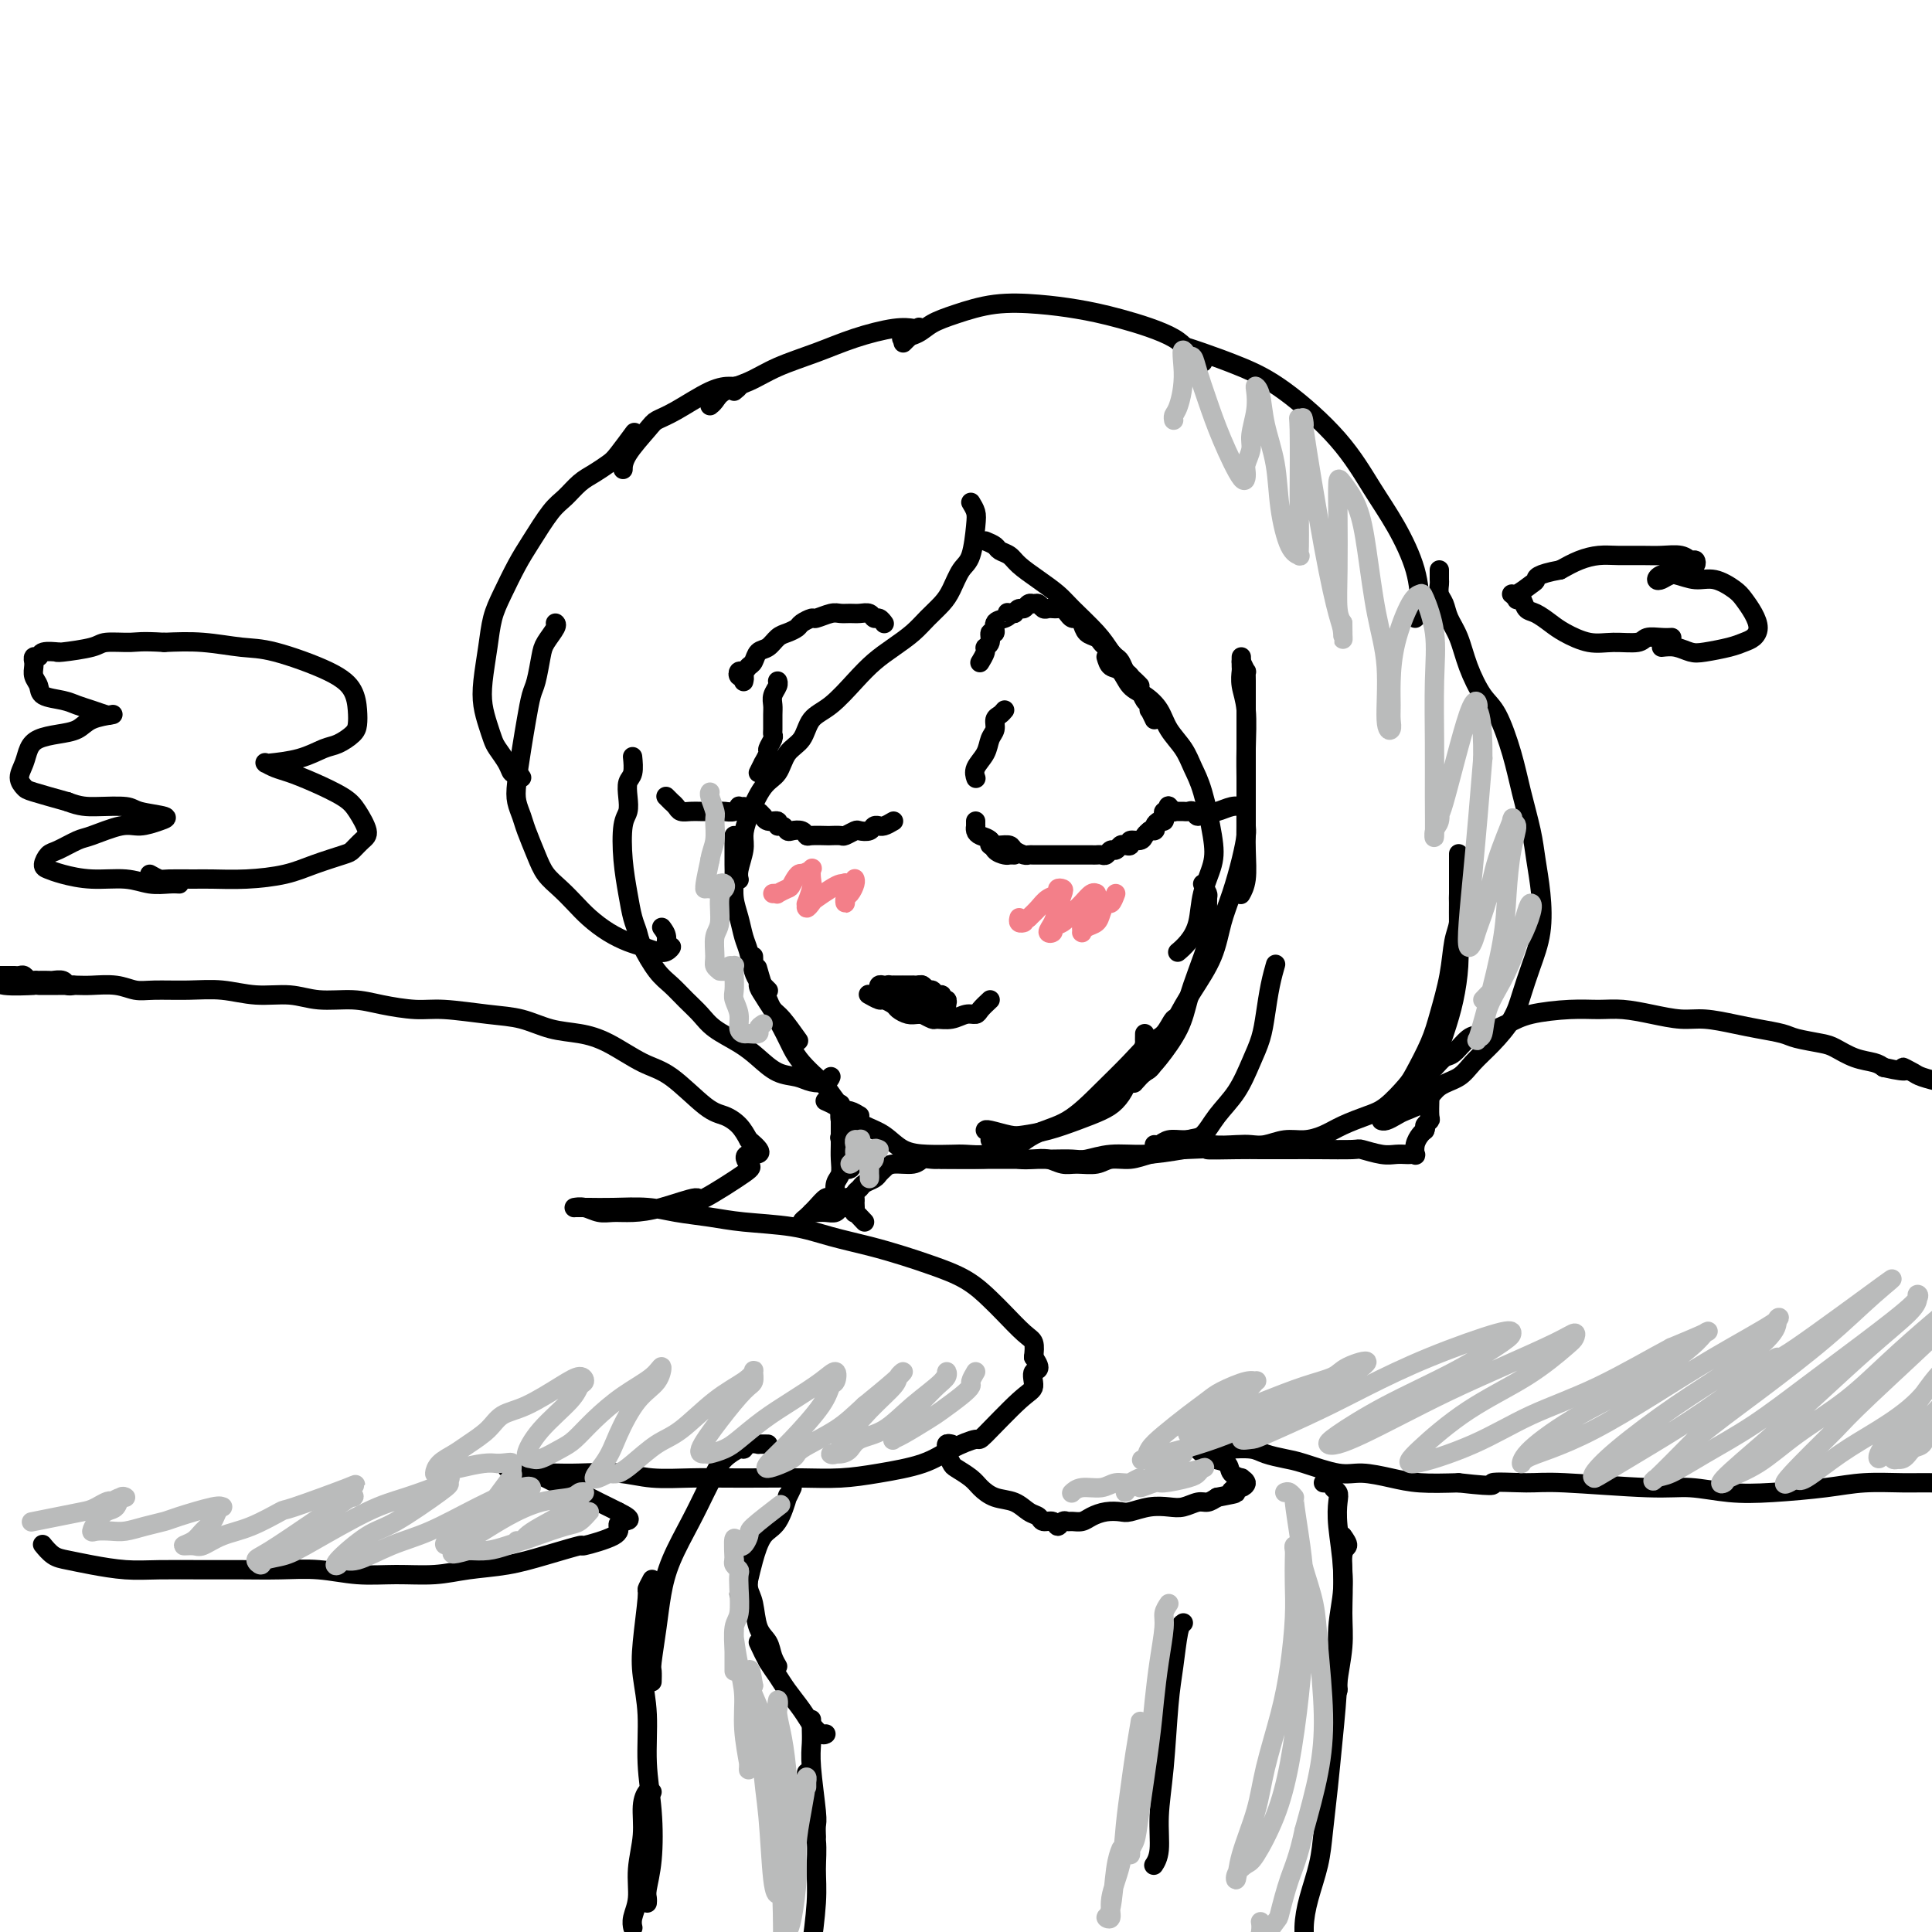 <svg viewBox='0 0 400 400' version='1.1' xmlns='http://www.w3.org/2000/svg' xmlns:xlink='http://www.w3.org/1999/xlink'><g fill='none' stroke='#000000' stroke-width='4' stroke-linecap='round' stroke-linejoin='round'><path d='M257,136c-0.008,0.797 -0.016,1.593 0,2c0.016,0.407 0.057,0.424 0,1c-0.057,0.576 -0.211,1.712 0,3c0.211,1.288 0.789,2.727 1,5c0.211,2.273 0.057,5.380 0,8c-0.057,2.620 -0.015,4.754 0,6c0.015,1.246 0.004,1.605 0,2c-0.004,0.395 -0.001,0.827 0,1c0.001,0.173 0.001,0.086 0,0'/><path d='M257,137c0.423,0.880 0.845,1.759 1,2c0.155,0.241 0.041,-0.158 0,0c-0.041,0.158 -0.011,0.872 0,2c0.011,1.128 0.003,2.670 0,5c-0.003,2.330 0.000,5.449 0,8c-0.000,2.551 -0.004,4.533 0,7c0.004,2.467 0.015,5.418 0,8c-0.015,2.582 -0.056,4.795 0,7c0.056,2.205 0.207,4.401 0,6c-0.207,1.599 -0.774,2.600 -1,3c-0.226,0.400 -0.113,0.200 0,0'/><path d='M258,166c0.005,0.538 0.010,1.076 0,2c-0.010,0.924 -0.033,2.233 0,3c0.033,0.767 0.124,0.993 0,2c-0.124,1.007 -0.462,2.795 -1,5c-0.538,2.205 -1.276,4.826 -2,7c-0.724,2.174 -1.433,3.900 -2,6c-0.567,2.100 -0.991,4.575 -2,7c-1.009,2.425 -2.603,4.801 -4,7c-1.397,2.199 -2.595,4.222 -4,7c-1.405,2.778 -3.016,6.312 -4,8c-0.984,1.688 -1.342,1.531 -2,2c-0.658,0.469 -1.617,1.562 -2,2c-0.383,0.438 -0.192,0.219 0,0'/><path d='M245,209c-0.352,0.926 -0.704,1.852 -1,2c-0.296,0.148 -0.538,-0.483 -1,0c-0.462,0.483 -1.146,2.080 -2,3c-0.854,0.920 -1.879,1.165 -3,2c-1.121,0.835 -2.339,2.262 -4,4c-1.661,1.738 -3.765,3.786 -6,6c-2.235,2.214 -4.603,4.593 -7,6c-2.397,1.407 -4.824,1.841 -7,3c-2.176,1.159 -4.100,3.043 -6,4c-1.900,0.957 -3.777,0.989 -6,1c-2.223,0.011 -4.791,0.003 -6,0c-1.209,-0.003 -1.060,-0.001 -1,0c0.060,0.001 0.030,0.000 0,0'/><path d='M209,237c-1.300,0.453 -2.601,0.906 -3,1c-0.399,0.094 0.103,-0.171 0,0c-0.103,0.171 -0.810,0.777 -2,1c-1.190,0.223 -2.863,0.064 -4,0c-1.137,-0.064 -1.739,-0.034 -3,0c-1.261,0.034 -3.180,0.070 -5,0c-1.820,-0.070 -3.541,-0.246 -5,-1c-1.459,-0.754 -2.658,-2.087 -4,-3c-1.342,-0.913 -2.829,-1.408 -4,-2c-1.171,-0.592 -2.025,-1.282 -3,-2c-0.975,-0.718 -2.070,-1.462 -3,-2c-0.930,-0.538 -1.694,-0.868 -2,-1c-0.306,-0.132 -0.153,-0.066 0,0'/><path d='M178,231c-0.699,-0.420 -1.398,-0.839 -2,-1c-0.602,-0.161 -1.106,-0.062 -2,-1c-0.894,-0.938 -2.178,-2.913 -3,-4c-0.822,-1.087 -1.182,-1.285 -2,-2c-0.818,-0.715 -2.093,-1.947 -3,-3c-0.907,-1.053 -1.445,-1.926 -2,-3c-0.555,-1.074 -1.128,-2.350 -2,-4c-0.872,-1.650 -2.042,-3.675 -3,-6c-0.958,-2.325 -1.702,-4.950 -2,-6c-0.298,-1.050 -0.149,-0.525 0,0'/><path d='M205,207c-0.775,0.724 -1.549,1.448 -2,2c-0.451,0.552 -0.578,0.934 -1,1c-0.422,0.066 -1.140,-0.182 -2,0c-0.860,0.182 -1.863,0.795 -3,1c-1.137,0.205 -2.408,0.003 -3,0c-0.592,-0.003 -0.506,0.191 -1,0c-0.494,-0.191 -1.570,-0.769 -2,-1c-0.430,-0.231 -0.215,-0.116 0,0'/><path d='M195,210c-0.781,-0.002 -1.561,-0.004 -2,0c-0.439,0.004 -0.536,0.012 -1,0c-0.464,-0.012 -1.294,-0.046 -2,0c-0.706,0.046 -1.287,0.171 -2,0c-0.713,-0.171 -1.558,-0.638 -2,-1c-0.442,-0.362 -0.483,-0.619 -1,-1c-0.517,-0.381 -1.512,-0.887 -2,-1c-0.488,-0.113 -0.471,0.165 -1,0c-0.529,-0.165 -1.604,-0.775 -2,-1c-0.396,-0.225 -0.113,-0.064 0,0c0.113,0.064 0.057,0.032 0,0'/><path d='M194,208c-0.032,-0.416 -0.064,-0.832 0,-1c0.064,-0.168 0.224,-0.087 0,0c-0.224,0.087 -0.834,0.181 -1,0c-0.166,-0.181 0.110,-0.637 0,-1c-0.110,-0.363 -0.607,-0.633 -1,-1c-0.393,-0.367 -0.683,-0.830 -1,-1c-0.317,-0.170 -0.662,-0.045 -1,0c-0.338,0.045 -0.669,0.012 -1,0c-0.331,-0.012 -0.662,-0.003 -1,0c-0.338,0.003 -0.683,0.001 -1,0c-0.317,-0.001 -0.606,-0.001 -1,0c-0.394,0.001 -0.894,0.004 -1,0c-0.106,-0.004 0.182,-0.015 0,0c-0.182,0.015 -0.833,0.057 -1,0c-0.167,-0.057 0.151,-0.212 0,0c-0.151,0.212 -0.769,0.792 -1,1c-0.231,0.208 -0.073,0.046 0,0c0.073,-0.046 0.060,0.026 0,0c-0.060,-0.026 -0.168,-0.151 0,0c0.168,0.151 0.612,0.576 1,1c0.388,0.424 0.720,0.846 1,1c0.280,0.154 0.508,0.041 1,0c0.492,-0.041 1.248,-0.011 2,0c0.752,0.011 1.501,0.003 2,0c0.499,-0.003 0.750,-0.002 1,0'/><path d='M191,207c1.213,0.293 0.245,0.026 0,0c-0.245,-0.026 0.233,0.189 0,0c-0.233,-0.189 -1.176,-0.783 -2,-1c-0.824,-0.217 -1.528,-0.058 -2,0c-0.472,0.058 -0.712,0.015 -1,0c-0.288,-0.015 -0.624,-0.000 -1,0c-0.376,0.000 -0.794,-0.014 -1,0c-0.206,0.014 -0.202,0.056 0,0c0.202,-0.056 0.601,-0.211 1,0c0.399,0.211 0.798,0.789 1,1c0.202,0.211 0.208,0.057 1,0c0.792,-0.057 2.369,-0.016 3,0c0.631,0.016 0.315,0.008 0,0'/><path d='M196,209c-0.032,-0.301 -0.064,-0.601 0,-1c0.064,-0.399 0.224,-0.895 0,-1c-0.224,-0.105 -0.834,0.183 -1,0c-0.166,-0.183 0.110,-0.837 0,-1c-0.110,-0.163 -0.606,0.167 -1,0c-0.394,-0.167 -0.684,-0.829 -1,-1c-0.316,-0.171 -0.657,0.150 -1,0c-0.343,-0.150 -0.688,-0.772 -1,-1c-0.312,-0.228 -0.590,-0.061 -1,0c-0.410,0.061 -0.950,0.016 -1,0c-0.050,-0.016 0.390,-0.004 0,0c-0.390,0.004 -1.610,0.001 -2,0c-0.390,-0.001 0.050,-0.000 0,0c-0.050,0.000 -0.592,-0.001 -1,0c-0.408,0.001 -0.684,0.004 -1,0c-0.316,-0.004 -0.673,-0.015 -1,0c-0.327,0.015 -0.623,0.057 -1,0c-0.377,-0.057 -0.833,-0.211 -1,0c-0.167,0.211 -0.045,0.788 0,1c0.045,0.212 0.013,0.061 0,0c-0.013,-0.061 -0.006,-0.030 0,0'/><path d='M202,170c-0.004,0.446 -0.008,0.892 0,1c0.008,0.108 0.029,-0.122 0,0c-0.029,0.122 -0.106,0.597 0,1c0.106,0.403 0.395,0.735 1,1c0.605,0.265 1.525,0.463 2,1c0.475,0.537 0.506,1.412 1,2c0.494,0.588 1.452,0.890 2,1c0.548,0.110 0.686,0.030 1,0c0.314,-0.030 0.804,-0.008 1,0c0.196,0.008 0.098,0.004 0,0'/><path d='M205,174c-0.098,0.424 -0.196,0.848 0,1c0.196,0.152 0.686,0.030 1,0c0.314,-0.030 0.451,0.030 1,0c0.549,-0.030 1.508,-0.152 2,0c0.492,0.152 0.516,0.577 1,1c0.484,0.423 1.428,0.846 2,1c0.572,0.154 0.773,0.041 1,0c0.227,-0.041 0.479,-0.011 1,0c0.521,0.011 1.309,0.003 2,0c0.691,-0.003 1.283,-0.001 2,0c0.717,0.001 1.558,0.000 2,0c0.442,-0.000 0.486,0.000 1,0c0.514,-0.000 1.500,-0.000 2,0c0.500,0.000 0.515,0.001 1,0c0.485,-0.001 1.439,-0.004 2,0c0.561,0.004 0.728,0.016 1,0c0.272,-0.016 0.650,-0.061 1,0c0.350,0.061 0.671,0.226 1,0c0.329,-0.226 0.667,-0.844 1,-1c0.333,-0.156 0.662,0.150 1,0c0.338,-0.150 0.686,-0.757 1,-1c0.314,-0.243 0.595,-0.120 1,0c0.405,0.120 0.935,0.239 1,0c0.065,-0.239 -0.333,-0.837 0,-1c0.333,-0.163 1.397,0.110 2,0c0.603,-0.110 0.744,-0.603 1,-1c0.256,-0.397 0.628,-0.699 1,-1'/><path d='M238,172c1.631,-0.730 1.208,-0.055 1,0c-0.208,0.055 -0.200,-0.511 0,-1c0.200,-0.489 0.593,-0.900 1,-1c0.407,-0.100 0.827,0.113 1,0c0.173,-0.113 0.099,-0.552 0,-1c-0.099,-0.448 -0.223,-0.905 0,-1c0.223,-0.095 0.792,0.170 1,0c0.208,-0.170 0.056,-0.777 0,-1c-0.056,-0.223 -0.016,-0.064 0,0c0.016,0.064 0.008,0.032 0,0'/><path d='M242,167c-0.120,-0.113 -0.239,-0.227 0,0c0.239,0.227 0.838,0.793 1,1c0.162,0.207 -0.111,0.054 0,0c0.111,-0.054 0.607,-0.010 1,0c0.393,0.010 0.683,-0.015 1,0c0.317,0.015 0.662,0.070 1,0c0.338,-0.070 0.670,-0.267 1,0c0.330,0.267 0.658,0.996 1,1c0.342,0.004 0.698,-0.717 1,-1c0.302,-0.283 0.551,-0.128 1,0c0.449,0.128 1.100,0.230 2,0c0.900,-0.230 2.050,-0.793 3,-1c0.950,-0.207 1.700,-0.059 2,0c0.300,0.059 0.150,0.030 0,0'/><path d='M239,149c-0.416,-0.872 -0.832,-1.743 -1,-2c-0.168,-0.257 -0.086,0.101 0,0c0.086,-0.101 0.178,-0.661 0,-1c-0.178,-0.339 -0.625,-0.457 -1,-1c-0.375,-0.543 -0.678,-1.511 -1,-2c-0.322,-0.489 -0.664,-0.498 -1,-1c-0.336,-0.502 -0.667,-1.496 -1,-2c-0.333,-0.504 -0.666,-0.516 -1,-1c-0.334,-0.484 -0.667,-1.439 -1,-2c-0.333,-0.561 -0.666,-0.728 -1,-1c-0.334,-0.272 -0.671,-0.649 -1,-1c-0.329,-0.351 -0.651,-0.675 -1,-1c-0.349,-0.325 -0.723,-0.651 -1,-1c-0.277,-0.349 -0.455,-0.720 -1,-1c-0.545,-0.280 -1.455,-0.470 -2,-1c-0.545,-0.530 -0.723,-1.400 -1,-2c-0.277,-0.600 -0.651,-0.931 -1,-1c-0.349,-0.069 -0.671,0.125 -1,0c-0.329,-0.125 -0.666,-0.570 -1,-1c-0.334,-0.430 -0.667,-0.846 -1,-1c-0.333,-0.154 -0.667,-0.045 -1,0c-0.333,0.045 -0.667,0.026 -1,0c-0.333,-0.026 -0.667,-0.061 -1,0c-0.333,0.061 -0.667,0.216 -1,0c-0.333,-0.216 -0.667,-0.805 -1,-1c-0.333,-0.195 -0.667,0.003 -1,0c-0.333,-0.003 -0.667,-0.207 -1,0c-0.333,0.207 -0.667,0.825 -1,1c-0.333,0.175 -0.667,-0.093 -1,0c-0.333,0.093 -0.667,0.546 -1,1'/><path d='M210,127c-2.211,-0.208 -1.237,-0.229 -1,0c0.237,0.229 -0.261,0.709 -1,1c-0.739,0.291 -1.719,0.393 -2,1c-0.281,0.607 0.136,1.720 0,2c-0.136,0.280 -0.825,-0.271 -1,0c-0.175,0.271 0.163,1.366 0,2c-0.163,0.634 -0.827,0.809 -1,1c-0.173,0.191 0.146,0.398 0,1c-0.146,0.602 -0.756,1.601 -1,2c-0.244,0.399 -0.122,0.200 0,0'/><path d='M208,147c-0.302,0.359 -0.605,0.718 -1,1c-0.395,0.282 -0.884,0.488 -1,1c-0.116,0.512 0.141,1.332 0,2c-0.141,0.668 -0.679,1.185 -1,2c-0.321,0.815 -0.426,1.930 -1,3c-0.574,1.070 -1.616,2.096 -2,3c-0.384,0.904 -0.110,1.687 0,2c0.110,0.313 0.055,0.157 0,0'/><path d='M185,170c-0.725,0.425 -1.450,0.850 -2,1c-0.550,0.150 -0.925,0.026 -1,0c-0.075,-0.026 0.150,0.044 0,0c-0.150,-0.044 -0.674,-0.204 -1,0c-0.326,0.204 -0.453,0.773 -1,1c-0.547,0.227 -1.513,0.113 -2,0c-0.487,-0.113 -0.496,-0.226 -1,0c-0.504,0.226 -1.505,0.792 -2,1c-0.495,0.208 -0.486,0.057 -1,0c-0.514,-0.057 -1.551,-0.019 -2,0c-0.449,0.019 -0.309,0.019 -1,0c-0.691,-0.019 -2.213,-0.057 -3,0c-0.787,0.057 -0.841,0.207 -1,0c-0.159,-0.207 -0.425,-0.772 -1,-1c-0.575,-0.228 -1.459,-0.118 -2,0c-0.541,0.118 -0.740,0.243 -1,0c-0.260,-0.243 -0.581,-0.854 -1,-1c-0.419,-0.146 -0.934,0.172 -1,0c-0.066,-0.172 0.319,-0.834 0,-1c-0.319,-0.166 -1.342,0.166 -2,0c-0.658,-0.166 -0.951,-0.829 -1,-1c-0.049,-0.171 0.144,0.150 0,0c-0.144,-0.150 -0.626,-0.772 -1,-1c-0.374,-0.228 -0.639,-0.061 -1,0c-0.361,0.061 -0.817,0.018 -1,0c-0.183,-0.018 -0.091,-0.009 0,0'/><path d='M154,167c-0.438,0.030 -0.876,0.061 -1,0c-0.124,-0.061 0.066,-0.212 0,0c-0.066,0.212 -0.388,0.789 -1,1c-0.612,0.211 -1.515,0.056 -2,0c-0.485,-0.056 -0.554,-0.014 -1,0c-0.446,0.014 -1.271,0.001 -2,0c-0.729,-0.001 -1.362,0.010 -2,0c-0.638,-0.010 -1.280,-0.040 -2,0c-0.720,0.040 -1.517,0.151 -2,0c-0.483,-0.151 -0.652,-0.562 -1,-1c-0.348,-0.438 -0.877,-0.901 -1,-1c-0.123,-0.099 0.159,0.166 0,0c-0.159,-0.166 -0.760,-0.762 -1,-1c-0.240,-0.238 -0.120,-0.119 0,0'/><path d='M157,160c0.455,-0.902 0.910,-1.803 1,-2c0.090,-0.197 -0.186,0.312 0,0c0.186,-0.312 0.835,-1.444 1,-2c0.165,-0.556 -0.152,-0.537 0,-1c0.152,-0.463 0.773,-1.408 1,-2c0.227,-0.592 0.060,-0.830 0,-1c-0.060,-0.170 -0.012,-0.273 0,-1c0.012,-0.727 -0.011,-2.079 0,-3c0.011,-0.921 0.055,-1.410 0,-2c-0.055,-0.590 -0.211,-1.282 0,-2c0.211,-0.718 0.788,-1.463 1,-2c0.212,-0.537 0.061,-0.868 0,-1c-0.061,-0.132 -0.030,-0.066 0,0'/><path d='M183,129c-0.023,-0.033 -0.047,-0.065 0,0c0.047,0.065 0.164,0.228 0,0c-0.164,-0.228 -0.610,-0.846 -1,-1c-0.390,-0.154 -0.724,0.155 -1,0c-0.276,-0.155 -0.495,-0.775 -1,-1c-0.505,-0.225 -1.295,-0.056 -2,0c-0.705,0.056 -1.326,0.000 -2,0c-0.674,-0.000 -1.403,0.055 -2,0c-0.597,-0.055 -1.062,-0.222 -2,0c-0.938,0.222 -2.348,0.833 -3,1c-0.652,0.167 -0.545,-0.111 -1,0c-0.455,0.111 -1.473,0.611 -2,1c-0.527,0.389 -0.565,0.666 -1,1c-0.435,0.334 -1.268,0.723 -2,1c-0.732,0.277 -1.362,0.441 -2,1c-0.638,0.559 -1.284,1.513 -2,2c-0.716,0.487 -1.502,0.508 -2,1c-0.498,0.492 -0.709,1.456 -1,2c-0.291,0.544 -0.663,0.666 -1,1c-0.337,0.334 -0.640,0.878 -1,1c-0.360,0.122 -0.776,-0.177 -1,0c-0.224,0.177 -0.256,0.831 0,1c0.256,0.169 0.800,-0.147 1,0c0.200,0.147 0.057,0.756 0,1c-0.057,0.244 -0.029,0.122 0,0'/><path d='M204,112c0.783,0.329 1.566,0.657 2,1c0.434,0.343 0.518,0.700 1,1c0.482,0.300 1.362,0.543 2,1c0.638,0.457 1.035,1.129 2,2c0.965,0.871 2.498,1.940 4,3c1.502,1.060 2.972,2.112 4,3c1.028,0.888 1.613,1.614 3,3c1.387,1.386 3.577,3.433 5,5c1.423,1.567 2.080,2.655 3,4c0.920,1.345 2.102,2.948 3,4c0.898,1.052 1.511,1.552 2,2c0.489,0.448 0.854,0.842 1,1c0.146,0.158 0.073,0.079 0,0'/><path d='M229,136c0.238,0.812 0.476,1.623 1,2c0.524,0.377 1.332,0.319 2,1c0.668,0.681 1.194,2.099 2,3c0.806,0.901 1.893,1.283 3,2c1.107,0.717 2.236,1.769 3,3c0.764,1.231 1.164,2.643 2,4c0.836,1.357 2.107,2.661 3,4c0.893,1.339 1.409,2.712 2,4c0.591,1.288 1.256,2.490 2,5c0.744,2.510 1.567,6.328 2,9c0.433,2.672 0.477,4.198 0,6c-0.477,1.802 -1.473,3.881 -2,6c-0.527,2.119 -0.585,4.279 -1,6c-0.415,1.721 -1.189,3.002 -2,4c-0.811,0.998 -1.660,1.714 -2,2c-0.340,0.286 -0.170,0.143 0,0'/><path d='M249,183c0.424,0.802 0.847,1.605 1,2c0.153,0.395 0.035,0.383 0,1c-0.035,0.617 0.012,1.864 0,3c-0.012,1.136 -0.084,2.160 0,3c0.084,0.840 0.325,1.495 0,3c-0.325,1.505 -1.216,3.858 -2,6c-0.784,2.142 -1.463,4.071 -2,6c-0.537,1.929 -0.934,3.857 -2,6c-1.066,2.143 -2.803,4.501 -4,6c-1.197,1.499 -1.855,2.139 -3,3c-1.145,0.861 -2.776,1.943 -4,3c-1.224,1.057 -2.039,2.087 -3,3c-0.961,0.913 -2.066,1.707 -3,2c-0.934,0.293 -1.695,0.084 -2,0c-0.305,-0.084 -0.152,-0.042 0,0'/><path d='M237,214c-0.015,0.917 -0.031,1.834 0,2c0.031,0.166 0.108,-0.419 0,0c-0.108,0.419 -0.401,1.841 -1,3c-0.599,1.159 -1.505,2.053 -2,3c-0.495,0.947 -0.578,1.945 -1,3c-0.422,1.055 -1.184,2.167 -2,3c-0.816,0.833 -1.687,1.387 -3,2c-1.313,0.613 -3.070,1.285 -5,2c-1.930,0.715 -4.034,1.474 -6,2c-1.966,0.526 -3.795,0.821 -5,1c-1.205,0.179 -1.787,0.244 -3,0c-1.213,-0.244 -3.057,-0.796 -4,-1c-0.943,-0.204 -0.984,-0.058 -1,0c-0.016,0.058 -0.008,0.029 0,0'/><path d='M205,236c0.751,0.868 1.503,1.735 2,2c0.497,0.265 0.741,-0.074 1,0c0.259,0.074 0.534,0.560 1,1c0.466,0.440 1.124,0.836 2,1c0.876,0.164 1.971,0.098 3,0c1.029,-0.098 1.993,-0.226 3,0c1.007,0.226 2.057,0.808 3,1c0.943,0.192 1.777,-0.004 3,0c1.223,0.004 2.833,0.210 4,0c1.167,-0.210 1.891,-0.834 3,-1c1.109,-0.166 2.604,0.127 4,0c1.396,-0.127 2.694,-0.672 4,-1c1.306,-0.328 2.622,-0.438 4,-1c1.378,-0.562 2.820,-1.577 4,-2c1.180,-0.423 2.099,-0.254 3,-1c0.901,-0.746 1.786,-2.406 3,-4c1.214,-1.594 2.759,-3.121 4,-5c1.241,-1.879 2.179,-4.108 3,-6c0.821,-1.892 1.527,-3.446 2,-5c0.473,-1.554 0.714,-3.107 1,-5c0.286,-1.893 0.615,-4.125 1,-6c0.385,-1.875 0.824,-3.393 1,-4c0.176,-0.607 0.088,-0.304 0,0'/><path d='M298,118c-0.007,0.781 -0.014,1.563 0,2c0.014,0.437 0.048,0.530 0,1c-0.048,0.470 -0.180,1.316 0,2c0.180,0.684 0.670,1.205 1,2c0.330,0.795 0.500,1.864 1,3c0.500,1.136 1.331,2.339 2,4c0.669,1.661 1.176,3.781 2,6c0.824,2.219 1.965,4.536 3,6c1.035,1.464 1.965,2.077 3,4c1.035,1.923 2.176,5.158 3,8c0.824,2.842 1.333,5.290 2,8c0.667,2.710 1.493,5.682 2,8c0.507,2.318 0.693,3.981 1,6c0.307,2.019 0.733,4.394 1,7c0.267,2.606 0.375,5.442 0,8c-0.375,2.558 -1.234,4.838 -2,7c-0.766,2.162 -1.439,4.207 -2,6c-0.561,1.793 -1.011,3.333 -2,5c-0.989,1.667 -2.518,3.461 -4,5c-1.482,1.539 -2.918,2.822 -4,4c-1.082,1.178 -1.808,2.252 -3,3c-1.192,0.748 -2.848,1.171 -4,2c-1.152,0.829 -1.801,2.064 -3,3c-1.199,0.936 -2.948,1.571 -4,2c-1.052,0.429 -1.406,0.651 -2,1c-0.594,0.349 -1.429,0.825 -2,1c-0.571,0.175 -0.877,0.050 -1,0c-0.123,-0.050 -0.061,-0.025 0,0'/><path d='M288,231c0.297,-0.451 0.593,-0.901 1,-1c0.407,-0.099 0.923,0.155 1,0c0.077,-0.155 -0.285,-0.717 0,-1c0.285,-0.283 1.218,-0.285 2,-1c0.782,-0.715 1.415,-2.142 2,-3c0.585,-0.858 1.124,-1.146 2,-3c0.876,-1.854 2.091,-5.276 3,-8c0.909,-2.724 1.511,-4.752 2,-7c0.489,-2.248 0.863,-4.715 1,-7c0.137,-2.285 0.037,-4.389 0,-7c-0.037,-2.611 -0.010,-5.731 0,-8c0.010,-2.269 0.003,-3.688 0,-5c-0.003,-1.312 -0.001,-2.518 0,-3c0.001,-0.482 0.000,-0.241 0,0'/><path d='M302,178c0.000,1.237 0.001,2.473 0,3c-0.001,0.527 -0.003,0.343 0,1c0.003,0.657 0.013,2.153 0,3c-0.013,0.847 -0.048,1.044 0,2c0.048,0.956 0.180,2.672 0,4c-0.180,1.328 -0.671,2.267 -1,4c-0.329,1.733 -0.495,4.258 -1,7c-0.505,2.742 -1.349,5.701 -2,8c-0.651,2.299 -1.110,3.939 -2,6c-0.890,2.061 -2.212,4.544 -3,6c-0.788,1.456 -1.042,1.885 -2,3c-0.958,1.115 -2.619,2.916 -4,4c-1.381,1.084 -2.483,1.452 -4,2c-1.517,0.548 -3.449,1.275 -5,2c-1.551,0.725 -2.723,1.448 -4,2c-1.277,0.552 -2.661,0.932 -4,1c-1.339,0.068 -2.634,-0.177 -4,0c-1.366,0.177 -2.802,0.776 -4,1c-1.198,0.224 -2.158,0.074 -3,0c-0.842,-0.074 -1.566,-0.074 -3,0c-1.434,0.074 -3.578,0.220 -5,0c-1.422,-0.220 -2.122,-0.805 -3,-1c-0.878,-0.195 -1.934,0.000 -3,0c-1.066,-0.000 -2.141,-0.196 -3,0c-0.859,0.196 -1.500,0.784 -2,1c-0.500,0.216 -0.857,0.062 -1,0c-0.143,-0.062 -0.071,-0.031 0,0'/><path d='M201,104c0.405,0.671 0.810,1.341 1,2c0.190,0.659 0.165,1.306 0,3c-0.165,1.694 -0.470,4.435 -1,6c-0.530,1.565 -1.285,1.955 -2,3c-0.715,1.045 -1.391,2.744 -2,4c-0.609,1.256 -1.152,2.068 -2,3c-0.848,0.932 -2.000,1.983 -3,3c-1.000,1.017 -1.849,1.998 -3,3c-1.151,1.002 -2.606,2.024 -4,3c-1.394,0.976 -2.729,1.907 -4,3c-1.271,1.093 -2.480,2.349 -4,4c-1.520,1.651 -3.351,3.695 -5,5c-1.649,1.305 -3.116,1.869 -4,3c-0.884,1.131 -1.186,2.830 -2,4c-0.814,1.170 -2.142,1.811 -3,3c-0.858,1.189 -1.248,2.925 -2,4c-0.752,1.075 -1.865,1.488 -3,3c-1.135,1.512 -2.290,4.122 -3,6c-0.710,1.878 -0.975,3.025 -1,4c-0.025,0.975 0.189,1.777 0,3c-0.189,1.223 -0.782,2.868 -1,4c-0.218,1.132 -0.062,1.752 0,2c0.062,0.248 0.031,0.124 0,0'/><path d='M152,173c0.000,0.894 0.000,1.789 0,2c-0.000,0.211 -0.001,-0.261 0,0c0.001,0.261 0.003,1.255 0,2c-0.003,0.745 -0.012,1.242 0,2c0.012,0.758 0.045,1.776 0,3c-0.045,1.224 -0.167,2.653 0,4c0.167,1.347 0.622,2.613 1,4c0.378,1.387 0.678,2.896 1,4c0.322,1.104 0.664,1.802 1,3c0.336,1.198 0.665,2.896 1,4c0.335,1.104 0.678,1.616 1,2c0.322,0.384 0.625,0.642 1,1c0.375,0.358 0.821,0.817 1,1c0.179,0.183 0.089,0.092 0,0'/><path d='M156,198c0.032,0.892 0.063,1.785 0,2c-0.063,0.215 -0.221,-0.247 0,0c0.221,0.247 0.820,1.205 1,2c0.180,0.795 -0.060,1.429 0,2c0.060,0.571 0.419,1.078 1,2c0.581,0.922 1.382,2.257 2,3c0.618,0.743 1.051,0.892 2,2c0.949,1.108 2.414,3.174 3,4c0.586,0.826 0.293,0.413 0,0'/><path d='M172,223c-0.011,0.028 -0.021,0.057 0,0c0.021,-0.057 0.075,-0.199 0,0c-0.075,0.199 -0.277,0.738 -1,1c-0.723,0.262 -1.966,0.247 -3,0c-1.034,-0.247 -1.859,-0.726 -3,-1c-1.141,-0.274 -2.598,-0.341 -4,-1c-1.402,-0.659 -2.749,-1.908 -4,-3c-1.251,-1.092 -2.407,-2.025 -4,-3c-1.593,-0.975 -3.623,-1.991 -5,-3c-1.377,-1.009 -2.103,-2.010 -3,-3c-0.897,-0.990 -1.967,-1.970 -3,-3c-1.033,-1.030 -2.031,-2.112 -3,-3c-0.969,-0.888 -1.909,-1.582 -3,-3c-1.091,-1.418 -2.334,-3.559 -3,-5c-0.666,-1.441 -0.754,-2.182 -1,-3c-0.246,-0.818 -0.651,-1.713 -1,-3c-0.349,-1.287 -0.643,-2.966 -1,-5c-0.357,-2.034 -0.776,-4.422 -1,-7c-0.224,-2.578 -0.252,-5.347 0,-7c0.252,-1.653 0.786,-2.191 1,-3c0.214,-0.809 0.110,-1.888 0,-3c-0.110,-1.112 -0.225,-2.257 0,-3c0.225,-0.743 0.791,-1.085 1,-2c0.209,-0.915 0.060,-2.404 0,-3c-0.060,-0.596 -0.030,-0.298 0,0'/><path d='M137,192c0.458,0.611 0.916,1.222 1,2c0.084,0.778 -0.207,1.722 0,2c0.207,0.278 0.913,-0.110 1,0c0.087,0.110 -0.443,0.718 -1,1c-0.557,0.282 -1.139,0.238 -2,0c-0.861,-0.238 -2.001,-0.672 -3,-1c-0.999,-0.328 -1.856,-0.552 -3,-1c-1.144,-0.448 -2.575,-1.120 -4,-2c-1.425,-0.880 -2.843,-1.970 -4,-3c-1.157,-1.030 -2.054,-2.002 -3,-3c-0.946,-0.998 -1.941,-2.024 -3,-3c-1.059,-0.976 -2.182,-1.902 -3,-3c-0.818,-1.098 -1.330,-2.366 -2,-4c-0.670,-1.634 -1.497,-3.632 -2,-5c-0.503,-1.368 -0.682,-2.104 -1,-3c-0.318,-0.896 -0.776,-1.952 -1,-3c-0.224,-1.048 -0.215,-2.088 0,-4c0.215,-1.912 0.635,-4.697 1,-7c0.365,-2.303 0.674,-4.124 1,-6c0.326,-1.876 0.669,-3.805 1,-5c0.331,-1.195 0.649,-1.655 1,-3c0.351,-1.345 0.735,-3.576 1,-5c0.265,-1.424 0.411,-2.041 1,-3c0.589,-0.959 1.620,-2.258 2,-3c0.380,-0.742 0.109,-0.926 0,-1c-0.109,-0.074 -0.054,-0.037 0,0'/><path d='M108,161c-0.325,-0.462 -0.650,-0.924 -1,-1c-0.350,-0.076 -0.723,0.234 -1,0c-0.277,-0.234 -0.456,-1.013 -1,-2c-0.544,-0.987 -1.453,-2.183 -2,-3c-0.547,-0.817 -0.732,-1.256 -1,-2c-0.268,-0.744 -0.619,-1.794 -1,-3c-0.381,-1.206 -0.790,-2.568 -1,-4c-0.210,-1.432 -0.219,-2.935 0,-5c0.219,-2.065 0.665,-4.692 1,-7c0.335,-2.308 0.558,-4.295 1,-6c0.442,-1.705 1.104,-3.127 2,-5c0.896,-1.873 2.025,-4.196 3,-6c0.975,-1.804 1.797,-3.088 3,-5c1.203,-1.912 2.788,-4.452 4,-6c1.212,-1.548 2.053,-2.103 3,-3c0.947,-0.897 2.002,-2.136 3,-3c0.998,-0.864 1.939,-1.353 3,-2c1.061,-0.647 2.243,-1.452 3,-2c0.757,-0.548 1.088,-0.840 2,-2c0.912,-1.160 2.403,-3.189 3,-4c0.597,-0.811 0.298,-0.406 0,0'/><path d='M15,204c0.098,-0.030 0.196,-0.061 0,0c-0.196,0.061 -0.687,0.212 -1,0c-0.313,-0.212 -0.447,-0.789 -1,-1c-0.553,-0.211 -1.524,-0.057 -2,0c-0.476,0.057 -0.456,0.016 -1,0c-0.544,-0.016 -1.651,-0.008 -2,0c-0.349,0.008 0.062,0.016 0,0c-0.062,-0.016 -0.595,-0.057 -1,0c-0.405,0.057 -0.682,0.211 -1,0c-0.318,-0.211 -0.677,-0.789 -1,-1c-0.323,-0.211 -0.612,-0.057 -1,0c-0.388,0.057 -0.877,0.015 -1,0c-0.123,-0.015 0.118,-0.004 0,0c-0.118,0.004 -0.595,0.001 -1,0c-0.405,-0.001 -0.739,-0.000 -1,0c-0.261,0.000 -0.451,0.000 -1,0c-0.549,-0.000 -1.457,-0.001 -2,0c-0.543,0.001 -0.721,0.004 -1,0c-0.279,-0.004 -0.661,-0.015 -1,0c-0.339,0.015 -0.637,0.056 -1,0c-0.363,-0.056 -0.790,-0.207 -1,0c-0.210,0.207 -0.203,0.774 0,1c0.203,0.226 0.601,0.113 1,0'/><path d='M-5,203c-3.043,-0.138 -0.650,0.015 1,0c1.650,-0.015 2.559,-0.200 3,0c0.441,0.200 0.415,0.786 2,1c1.585,0.214 4.782,0.058 6,0c1.218,-0.058 0.457,-0.016 1,0c0.543,0.016 2.389,0.008 4,0c1.611,-0.008 2.987,-0.016 4,0c1.013,0.016 1.661,0.057 3,0c1.339,-0.057 3.367,-0.213 5,0c1.633,0.213 2.871,0.793 4,1c1.129,0.207 2.149,0.040 4,0c1.851,-0.040 4.533,0.046 7,0c2.467,-0.046 4.718,-0.223 7,0c2.282,0.223 4.596,0.847 7,1c2.404,0.153 4.897,-0.165 7,0c2.103,0.165 3.815,0.814 6,1c2.185,0.186 4.845,-0.090 7,0c2.155,0.090 3.807,0.548 6,1c2.193,0.452 4.927,0.898 7,1c2.073,0.102 3.484,-0.142 6,0c2.516,0.142 6.137,0.669 9,1c2.863,0.331 4.967,0.466 7,1c2.033,0.534 3.993,1.465 6,2c2.007,0.535 4.060,0.672 6,1c1.940,0.328 3.768,0.847 6,2c2.232,1.153 4.867,2.941 7,4c2.133,1.059 3.765,1.389 6,3c2.235,1.611 5.073,4.504 7,6c1.927,1.496 2.942,1.595 4,2c1.058,0.405 2.159,1.116 3,2c0.841,0.884 1.420,1.942 2,3'/><path d='M155,236c4.504,3.662 1.265,2.818 0,3c-1.265,0.182 -0.556,1.390 0,2c0.556,0.610 0.960,0.623 -1,2c-1.960,1.377 -6.286,4.120 -8,5c-1.714,0.880 -0.818,-0.103 -2,0c-1.182,0.103 -4.441,1.292 -7,2c-2.559,0.708 -4.416,0.936 -6,1c-1.584,0.064 -2.893,-0.035 -4,0c-1.107,0.035 -2.010,0.206 -3,0c-0.990,-0.206 -2.066,-0.787 -3,-1c-0.934,-0.213 -1.724,-0.057 -2,0c-0.276,0.057 -0.036,0.016 0,0c0.036,-0.016 -0.130,-0.005 0,0c0.130,0.005 0.556,0.004 1,0c0.444,-0.004 0.907,-0.012 2,0c1.093,0.012 2.815,0.045 5,0c2.185,-0.045 4.834,-0.168 7,0c2.166,0.168 3.850,0.625 6,1c2.150,0.375 4.764,0.667 7,1c2.236,0.333 4.092,0.708 7,1c2.908,0.292 6.869,0.500 10,1c3.131,0.500 5.431,1.290 8,2c2.569,0.710 5.405,1.338 8,2c2.595,0.662 4.948,1.358 7,2c2.052,0.642 3.803,1.229 6,2c2.197,0.771 4.841,1.725 7,3c2.159,1.275 3.833,2.872 5,4c1.167,1.128 1.828,1.787 3,3c1.172,1.213 2.854,2.980 4,4c1.146,1.020 1.756,1.291 2,2c0.244,0.709 0.122,1.854 0,3'/><path d='M214,281c2.146,2.992 0.512,2.471 0,3c-0.512,0.529 0.097,2.108 0,3c-0.097,0.892 -0.899,1.096 -3,3c-2.101,1.904 -5.501,5.508 -7,7c-1.499,1.492 -1.097,0.873 -2,1c-0.903,0.127 -3.109,1.001 -5,2c-1.891,0.999 -3.465,2.124 -6,3c-2.535,0.876 -6.031,1.503 -9,2c-2.969,0.497 -5.410,0.865 -8,1c-2.590,0.135 -5.328,0.037 -8,0c-2.672,-0.037 -5.278,-0.014 -8,0c-2.722,0.014 -5.561,0.018 -8,0c-2.439,-0.018 -4.479,-0.057 -7,0c-2.521,0.057 -5.523,0.211 -8,0c-2.477,-0.211 -4.430,-0.788 -7,-1c-2.570,-0.212 -5.758,-0.061 -8,0c-2.242,0.061 -3.538,0.030 -5,0c-1.462,-0.030 -3.090,-0.061 -4,0c-0.910,0.061 -1.101,0.212 -2,0c-0.899,-0.212 -2.505,-0.789 -3,-1c-0.495,-0.211 0.122,-0.057 0,0c-0.122,0.057 -0.981,0.017 -1,0c-0.019,-0.017 0.803,-0.012 1,0c0.197,0.012 -0.230,0.030 0,0c0.230,-0.030 1.117,-0.107 2,0c0.883,0.107 1.763,0.400 3,1c1.237,0.600 2.831,1.509 4,2c1.169,0.491 1.911,0.565 3,1c1.089,0.435 2.524,1.233 4,2c1.476,0.767 2.993,1.505 4,2c1.007,0.495 1.503,0.748 2,1'/><path d='M128,313c3.701,1.808 1.953,1.828 1,2c-0.953,0.172 -1.113,0.497 -1,1c0.113,0.503 0.498,1.185 -1,2c-1.498,0.815 -4.877,1.762 -6,2c-1.123,0.238 0.012,-0.234 -1,0c-1.012,0.234 -4.172,1.173 -7,2c-2.828,0.827 -5.324,1.543 -8,2c-2.676,0.457 -5.532,0.655 -8,1c-2.468,0.345 -4.548,0.839 -7,1c-2.452,0.161 -5.276,-0.009 -8,0c-2.724,0.009 -5.347,0.199 -8,0c-2.653,-0.199 -5.334,-0.786 -8,-1c-2.666,-0.214 -5.316,-0.057 -8,0c-2.684,0.057 -5.403,0.012 -8,0c-2.597,-0.012 -5.073,0.007 -8,0c-2.927,-0.007 -6.307,-0.042 -9,0c-2.693,0.042 -4.701,0.162 -7,0c-2.299,-0.162 -4.890,-0.604 -7,-1c-2.110,-0.396 -3.741,-0.745 -5,-1c-1.259,-0.255 -2.147,-0.415 -3,-1c-0.853,-0.585 -1.672,-1.596 -2,-2c-0.328,-0.404 -0.164,-0.202 0,0'/><path d='M179,253c-0.845,-0.908 -1.690,-1.815 -2,-2c-0.310,-0.185 -0.084,0.354 0,0c0.084,-0.354 0.026,-1.600 0,-2c-0.026,-0.400 -0.019,0.048 0,0c0.019,-0.048 0.050,-0.590 0,-1c-0.050,-0.410 -0.182,-0.687 0,-1c0.182,-0.313 0.678,-0.661 1,-1c0.322,-0.339 0.468,-0.669 1,-1c0.532,-0.331 1.448,-0.662 2,-1c0.552,-0.338 0.738,-0.683 1,-1c0.262,-0.317 0.598,-0.607 1,-1c0.402,-0.393 0.869,-0.890 2,-1c1.131,-0.110 2.924,0.167 4,0c1.076,-0.167 1.433,-0.777 2,-1c0.567,-0.223 1.345,-0.060 2,0c0.655,0.060 1.189,0.016 2,0c0.811,-0.016 1.900,-0.004 3,0c1.100,0.004 2.212,0.001 3,0c0.788,-0.001 1.252,-0.000 2,0c0.748,0.000 1.779,-0.000 3,0c1.221,0.000 2.632,0.001 4,0c1.368,-0.001 2.692,-0.004 4,0c1.308,0.004 2.602,0.016 4,0c1.398,-0.016 2.902,-0.060 4,0c1.098,0.060 1.789,0.222 3,0c1.211,-0.222 2.941,-0.829 5,-1c2.059,-0.171 4.445,0.094 7,0c2.555,-0.094 5.277,-0.547 8,-1'/><path d='M245,238c10.110,-0.464 5.387,-0.124 5,0c-0.387,0.124 3.564,0.034 6,0c2.436,-0.034 3.357,-0.010 5,0c1.643,0.010 4.008,0.006 6,0c1.992,-0.006 3.611,-0.016 6,0c2.389,0.016 5.547,0.057 7,0c1.453,-0.057 1.201,-0.211 2,0c0.799,0.211 2.649,0.788 4,1c1.351,0.212 2.205,0.058 3,0c0.795,-0.058 1.533,-0.021 2,0c0.467,0.021 0.664,0.027 1,0c0.336,-0.027 0.811,-0.087 1,0c0.189,0.087 0.092,0.322 0,0c-0.092,-0.322 -0.179,-1.202 0,-2c0.179,-0.798 0.622,-1.514 1,-2c0.378,-0.486 0.689,-0.743 1,-1'/><path d='M295,234c0.403,-0.943 -0.088,-0.801 0,-1c0.088,-0.199 0.756,-0.740 1,-1c0.244,-0.260 0.065,-0.241 0,-1c-0.065,-0.759 -0.017,-2.297 0,-3c0.017,-0.703 0.004,-0.570 0,-1c-0.004,-0.430 0.001,-1.424 0,-2c-0.001,-0.576 -0.008,-0.736 0,-1c0.008,-0.264 0.032,-0.632 0,-1c-0.032,-0.368 -0.118,-0.736 0,-1c0.118,-0.264 0.441,-0.423 1,-1c0.559,-0.577 1.353,-1.572 2,-2c0.647,-0.428 1.149,-0.289 2,-1c0.851,-0.711 2.053,-2.271 3,-3c0.947,-0.729 1.638,-0.626 3,-1c1.362,-0.374 3.395,-1.225 5,-2c1.605,-0.775 2.784,-1.473 5,-2c2.216,-0.527 5.471,-0.883 8,-1c2.529,-0.117 4.334,0.006 6,0c1.666,-0.006 3.193,-0.142 5,0c1.807,0.142 3.892,0.563 6,1c2.108,0.437 4.238,0.891 6,1c1.762,0.109 3.155,-0.125 5,0c1.845,0.125 4.143,0.611 6,1c1.857,0.389 3.273,0.681 5,1c1.727,0.319 3.767,0.667 5,1c1.233,0.333 1.661,0.653 3,1c1.339,0.347 3.591,0.723 5,1c1.409,0.277 1.976,0.456 3,1c1.024,0.544 2.507,1.454 4,2c1.493,0.546 2.998,0.727 4,1c1.002,0.273 1.501,0.636 2,1'/><path d='M390,221c6.526,1.498 4.339,0.243 4,0c-0.339,-0.243 1.168,0.526 2,1c0.832,0.474 0.989,0.652 2,1c1.011,0.348 2.875,0.867 4,1c1.125,0.133 1.510,-0.118 2,0c0.490,0.118 1.084,0.605 2,1c0.916,0.395 2.154,0.698 3,1c0.846,0.302 1.298,0.603 2,1c0.702,0.397 1.652,0.890 2,1c0.348,0.110 0.094,-0.163 0,0c-0.094,0.163 -0.027,0.761 0,1c0.027,0.239 0.013,0.120 0,0'/><path d='M197,299c-0.430,-0.098 -0.860,-0.196 -1,0c-0.140,0.196 0.011,0.685 0,1c-0.011,0.315 -0.183,0.454 0,1c0.183,0.546 0.722,1.498 1,2c0.278,0.502 0.293,0.553 1,1c0.707,0.447 2.104,1.289 3,2c0.896,0.711 1.291,1.289 2,2c0.709,0.711 1.733,1.554 3,2c1.267,0.446 2.777,0.497 4,1c1.223,0.503 2.159,1.460 3,2c0.841,0.540 1.587,0.663 2,1c0.413,0.337 0.492,0.889 1,1c0.508,0.111 1.445,-0.219 2,0c0.555,0.219 0.729,0.988 1,1c0.271,0.012 0.638,-0.732 1,-1c0.362,-0.268 0.718,-0.062 1,0c0.282,0.062 0.488,-0.022 1,0c0.512,0.022 1.329,0.151 2,0c0.671,-0.151 1.197,-0.580 2,-1c0.803,-0.420 1.884,-0.831 3,-1c1.116,-0.169 2.265,-0.097 3,0c0.735,0.097 1.054,0.218 2,0c0.946,-0.218 2.518,-0.776 4,-1c1.482,-0.224 2.872,-0.115 4,0c1.128,0.115 1.993,0.237 3,0c1.007,-0.237 2.156,-0.833 3,-1c0.844,-0.167 1.384,0.095 2,0c0.616,-0.095 1.308,-0.548 2,-1'/><path d='M252,310c5.734,-1.091 3.571,-0.818 3,-1c-0.571,-0.182 0.452,-0.819 1,-1c0.548,-0.181 0.623,0.093 1,0c0.377,-0.093 1.056,-0.553 1,-1c-0.056,-0.447 -0.848,-0.879 -1,-1c-0.152,-0.121 0.335,0.070 0,0c-0.335,-0.070 -1.491,-0.401 -2,-1c-0.509,-0.599 -0.370,-1.467 -1,-2c-0.630,-0.533 -2.027,-0.731 -3,-1c-0.973,-0.269 -1.520,-0.608 -2,-1c-0.480,-0.392 -0.892,-0.837 -1,-1c-0.108,-0.163 0.087,-0.043 0,0c-0.087,0.043 -0.455,0.011 0,0c0.455,-0.011 1.734,-0.000 3,0c1.266,0.000 2.520,-0.011 3,0c0.480,0.011 0.186,0.043 1,0c0.814,-0.043 2.734,-0.161 4,0c1.266,0.161 1.876,0.603 3,1c1.124,0.397 2.760,0.750 4,1c1.240,0.250 2.082,0.396 4,1c1.918,0.604 4.912,1.665 7,2c2.088,0.335 3.271,-0.054 5,0c1.729,0.054 4.004,0.553 6,1c1.996,0.447 3.713,0.842 6,1c2.287,0.158 5.143,0.079 8,0'/><path d='M302,307c9.579,1.078 6.527,0.274 7,0c0.473,-0.274 4.472,-0.017 7,0c2.528,0.017 3.584,-0.205 8,0c4.416,0.205 12.192,0.837 17,1c4.808,0.163 6.649,-0.142 9,0c2.351,0.142 5.212,0.732 8,1c2.788,0.268 5.503,0.215 9,0c3.497,-0.215 7.778,-0.593 11,-1c3.222,-0.407 5.386,-0.844 8,-1c2.614,-0.156 5.677,-0.029 8,0c2.323,0.029 3.904,-0.038 6,0c2.096,0.038 4.705,0.181 7,0c2.295,-0.181 4.275,-0.688 6,-1c1.725,-0.312 3.195,-0.430 4,-1c0.805,-0.570 0.944,-1.591 1,-2c0.056,-0.409 0.028,-0.204 0,0'/><path d='M274,307c0.301,0.025 0.603,0.049 1,0c0.397,-0.049 0.890,-0.173 1,0c0.110,0.173 -0.163,0.643 0,1c0.163,0.357 0.761,0.600 1,1c0.239,0.400 0.118,0.957 0,2c-0.118,1.043 -0.232,2.574 0,5c0.232,2.426 0.809,5.749 1,9c0.191,3.251 -0.005,6.430 0,9c0.005,2.570 0.212,4.531 0,7c-0.212,2.469 -0.841,5.446 -1,7c-0.159,1.554 0.153,1.685 0,2c-0.153,0.315 -0.772,0.816 -1,1c-0.228,0.184 -0.065,0.053 0,0c0.065,-0.053 0.033,-0.026 0,0'/><path d='M278,318c0.544,0.782 1.089,1.563 1,2c-0.089,0.437 -0.811,0.529 -1,2c-0.189,1.471 0.157,4.322 0,7c-0.157,2.678 -0.816,5.183 -1,8c-0.184,2.817 0.106,5.945 0,10c-0.106,4.055 -0.609,9.038 -1,13c-0.391,3.962 -0.669,6.905 -1,10c-0.331,3.095 -0.715,6.344 -1,9c-0.285,2.656 -0.472,4.719 -1,7c-0.528,2.281 -1.395,4.780 -2,7c-0.605,2.220 -0.946,4.162 -1,6c-0.054,1.838 0.178,3.572 0,5c-0.178,1.428 -0.765,2.551 -1,3c-0.235,0.449 -0.117,0.225 0,0'/><path d='M159,299c-0.899,-0.009 -1.797,-0.018 -2,0c-0.203,0.018 0.290,0.063 0,0c-0.290,-0.063 -1.362,-0.233 -2,0c-0.638,0.233 -0.842,0.868 -1,1c-0.158,0.132 -0.271,-0.240 -1,0c-0.729,0.240 -2.075,1.090 -3,2c-0.925,0.910 -1.428,1.879 -2,3c-0.572,1.121 -1.214,2.393 -2,4c-0.786,1.607 -1.717,3.548 -3,6c-1.283,2.452 -2.918,5.415 -4,8c-1.082,2.585 -1.610,4.791 -2,7c-0.390,2.209 -0.640,4.421 -1,7c-0.360,2.579 -0.828,5.526 -1,7c-0.172,1.474 -0.046,1.474 0,2c0.046,0.526 0.013,1.579 0,2c-0.013,0.421 -0.007,0.211 0,0'/><path d='M135,327c-0.451,0.848 -0.901,1.696 -1,2c-0.099,0.304 0.155,0.065 0,2c-0.155,1.935 -0.717,6.043 -1,9c-0.283,2.957 -0.285,4.764 0,7c0.285,2.236 0.857,4.900 1,8c0.143,3.100 -0.144,6.637 0,10c0.144,3.363 0.718,6.551 1,10c0.282,3.449 0.272,7.159 0,10c-0.272,2.841 -0.805,4.813 -1,6c-0.195,1.187 -0.053,1.589 0,2c0.053,0.411 0.015,0.832 0,1c-0.015,0.168 -0.008,0.084 0,0'/><path d='M135,371c-0.301,-0.204 -0.601,-0.407 -1,0c-0.399,0.407 -0.895,1.425 -1,3c-0.105,1.575 0.182,3.708 0,6c-0.182,2.292 -0.833,4.744 -1,7c-0.167,2.256 0.151,4.317 0,6c-0.151,1.683 -0.773,2.987 -1,4c-0.227,1.013 -0.061,1.734 0,2c0.061,0.266 0.017,0.076 0,0c-0.017,-0.076 -0.009,-0.038 0,0'/><path d='M166,254c0.018,0.095 0.036,0.189 0,0c-0.036,-0.189 -0.126,-0.663 0,-1c0.126,-0.337 0.468,-0.539 1,-1c0.532,-0.461 1.253,-1.182 2,-2c0.747,-0.818 1.521,-1.733 2,-2c0.479,-0.267 0.662,0.114 1,0c0.338,-0.114 0.830,-0.721 1,-1c0.170,-0.279 0.019,-0.229 0,0c-0.019,0.229 0.096,0.636 0,1c-0.096,0.364 -0.402,0.686 -1,1c-0.598,0.314 -1.489,0.620 -2,1c-0.511,0.380 -0.642,0.835 -1,1c-0.358,0.165 -0.944,0.040 -1,0c-0.056,-0.040 0.419,0.004 1,0c0.581,-0.004 1.270,-0.056 2,0c0.730,0.056 1.503,0.222 2,0c0.497,-0.222 0.718,-0.830 1,-1c0.282,-0.170 0.626,0.098 1,0c0.374,-0.098 0.780,-0.562 1,-1c0.220,-0.438 0.255,-0.849 0,-1c-0.255,-0.151 -0.799,-0.041 -1,0c-0.201,0.041 -0.057,0.012 0,0c0.057,-0.012 0.029,-0.006 0,0'/><path d='M173,248c-0.113,-1.113 -0.227,-2.226 0,-3c0.227,-0.774 0.793,-1.208 1,-2c0.207,-0.792 0.055,-1.942 0,-3c-0.055,-1.058 -0.015,-2.023 0,-3c0.015,-0.977 0.003,-1.964 0,-3c-0.003,-1.036 0.003,-2.119 0,-3c-0.003,-0.881 -0.016,-1.558 0,-2c0.016,-0.442 0.060,-0.648 0,0c-0.060,0.648 -0.225,2.149 0,3c0.225,0.851 0.841,1.052 1,2c0.159,0.948 -0.138,2.643 0,4c0.138,1.357 0.713,2.377 1,3c0.287,0.623 0.287,0.849 0,1c-0.287,0.151 -0.860,0.226 -1,0c-0.140,-0.226 0.155,-0.753 0,-2c-0.155,-1.247 -0.758,-3.213 -1,-4c-0.242,-0.787 -0.121,-0.393 0,0'/><path d='M164,308c-0.463,0.982 -0.926,1.963 -1,2c-0.074,0.037 0.240,-0.872 0,0c-0.240,0.872 -1.034,3.523 -2,5c-0.966,1.477 -2.105,1.779 -3,3c-0.895,1.221 -1.546,3.360 -2,5c-0.454,1.640 -0.709,2.780 -1,4c-0.291,1.220 -0.617,2.521 -1,3c-0.383,0.479 -0.824,0.137 -1,0c-0.176,-0.137 -0.088,-0.068 0,0'/><path d='M155,323c0.026,0.984 0.052,1.967 0,3c-0.052,1.033 -0.183,2.114 0,3c0.183,0.886 0.681,1.577 1,3c0.319,1.423 0.461,3.579 1,5c0.539,1.421 1.475,2.109 2,3c0.525,0.891 0.638,1.986 1,3c0.362,1.014 0.973,1.946 1,2c0.027,0.054 -0.529,-0.769 -1,-1c-0.471,-0.231 -0.858,0.130 -1,0c-0.142,-0.130 -0.041,-0.751 0,-1c0.041,-0.249 0.020,-0.124 0,0'/><path d='M157,340c0.658,1.415 1.317,2.829 2,4c0.683,1.171 1.391,2.097 2,3c0.609,0.903 1.120,1.783 2,3c0.880,1.217 2.131,2.771 3,4c0.869,1.229 1.357,2.134 2,3c0.643,0.866 1.442,1.695 2,2c0.558,0.305 0.874,0.087 1,0c0.126,-0.087 0.063,-0.044 0,0'/><path d='M168,356c-0.008,0.589 -0.016,1.179 0,2c0.016,0.821 0.057,1.874 0,3c-0.057,1.126 -0.211,2.327 0,5c0.211,2.673 0.789,6.820 1,9c0.211,2.180 0.057,2.395 0,3c-0.057,0.605 -0.016,1.602 0,2c0.016,0.398 0.008,0.199 0,0'/><path d='M167,367c0.454,0.845 0.907,1.690 1,3c0.093,1.310 -0.175,3.085 0,5c0.175,1.915 0.793,3.972 1,6c0.207,2.028 0.004,4.028 0,6c-0.004,1.972 0.191,3.915 0,7c-0.191,3.085 -0.769,7.310 -1,9c-0.231,1.690 -0.116,0.845 0,0'/><path d='M245,336c-0.334,0.208 -0.668,0.416 -1,2c-0.332,1.584 -0.662,4.546 -1,7c-0.338,2.454 -0.683,4.402 -1,8c-0.317,3.598 -0.607,8.845 -1,13c-0.393,4.155 -0.889,7.217 -1,10c-0.111,2.783 0.162,5.288 0,7c-0.162,1.712 -0.761,2.632 -1,3c-0.239,0.368 -0.120,0.184 0,0'/><path d='M31,181c0.749,0.423 1.499,0.846 2,1c0.501,0.154 0.755,0.039 2,0c1.245,-0.039 3.481,-0.002 5,0c1.519,0.002 2.319,-0.031 4,0c1.681,0.031 4.242,0.125 7,0c2.758,-0.125 5.712,-0.471 8,-1c2.288,-0.529 3.911,-1.242 6,-2c2.089,-0.758 4.645,-1.561 6,-2c1.355,-0.439 1.509,-0.515 2,-1c0.491,-0.485 1.318,-1.379 2,-2c0.682,-0.621 1.217,-0.968 1,-2c-0.217,-1.032 -1.188,-2.749 -2,-4c-0.812,-1.251 -1.465,-2.038 -3,-3c-1.535,-0.962 -3.952,-2.100 -6,-3c-2.048,-0.900 -3.727,-1.561 -5,-2c-1.273,-0.439 -2.141,-0.655 -3,-1c-0.859,-0.345 -1.710,-0.817 -2,-1c-0.290,-0.183 -0.020,-0.075 0,0c0.020,0.075 -0.209,0.119 1,0c1.209,-0.119 3.854,-0.401 6,-1c2.146,-0.599 3.791,-1.513 5,-2c1.209,-0.487 1.983,-0.545 3,-1c1.017,-0.455 2.277,-1.306 3,-2c0.723,-0.694 0.907,-1.230 1,-2c0.093,-0.770 0.093,-1.775 0,-3c-0.093,-1.225 -0.280,-2.672 -1,-4c-0.720,-1.328 -1.975,-2.538 -5,-4c-3.025,-1.462 -7.821,-3.175 -11,-4c-3.179,-0.825 -4.740,-0.760 -7,-1c-2.260,-0.240 -5.217,-0.783 -8,-1c-2.783,-0.217 -5.391,-0.109 -8,0'/><path d='M34,133c-4.864,-0.298 -5.525,-0.041 -7,0c-1.475,0.041 -3.766,-0.132 -5,0c-1.234,0.132 -1.413,0.570 -3,1c-1.587,0.430 -4.582,0.851 -6,1c-1.418,0.149 -1.259,0.025 -1,0c0.259,-0.025 0.620,0.050 0,0c-0.620,-0.050 -2.219,-0.224 -3,0c-0.781,0.224 -0.745,0.847 -1,1c-0.255,0.153 -0.801,-0.163 -1,0c-0.199,0.163 -0.050,0.806 0,1c0.050,0.194 -0.000,-0.060 0,0c0.000,0.060 0.051,0.436 0,1c-0.051,0.564 -0.205,1.317 0,2c0.205,0.683 0.767,1.296 1,2c0.233,0.704 0.136,1.499 1,2c0.864,0.501 2.690,0.709 4,1c1.310,0.291 2.106,0.666 3,1c0.894,0.334 1.887,0.627 3,1c1.113,0.373 2.346,0.825 3,1c0.654,0.175 0.728,0.075 1,0c0.272,-0.075 0.743,-0.123 0,0c-0.743,0.123 -2.700,0.416 -4,1c-1.300,0.584 -1.945,1.458 -3,2c-1.055,0.542 -2.522,0.754 -4,1c-1.478,0.246 -2.967,0.528 -4,1c-1.033,0.472 -1.609,1.134 -2,2c-0.391,0.866 -0.596,1.937 -1,3c-0.404,1.063 -1.005,2.120 -1,3c0.005,0.880 0.617,1.583 1,2c0.383,0.417 0.538,0.548 2,1c1.462,0.452 4.231,1.226 7,2'/><path d='M14,166c2.569,1.013 3.991,1.045 6,1c2.009,-0.045 4.607,-0.165 6,0c1.393,0.165 1.583,0.617 3,1c1.417,0.383 4.062,0.698 5,1c0.938,0.302 0.171,0.590 -1,1c-1.171,0.410 -2.744,0.940 -4,1c-1.256,0.060 -2.196,-0.350 -4,0c-1.804,0.350 -4.474,1.459 -6,2c-1.526,0.541 -1.910,0.512 -3,1c-1.090,0.488 -2.888,1.492 -4,2c-1.112,0.508 -1.539,0.518 -2,1c-0.461,0.482 -0.956,1.434 -1,2c-0.044,0.566 0.364,0.744 1,1c0.636,0.256 1.500,0.590 3,1c1.500,0.410 3.635,0.894 6,1c2.365,0.106 4.960,-0.168 7,0c2.040,0.168 3.526,0.777 5,1c1.474,0.223 2.935,0.060 4,0c1.065,-0.060 1.733,-0.017 2,0c0.267,0.017 0.134,0.009 0,0'/><path d='M344,134c0.984,-0.107 1.968,-0.214 3,0c1.032,0.214 2.111,0.749 3,1c0.889,0.251 1.587,0.220 3,0c1.413,-0.220 3.539,-0.628 5,-1c1.461,-0.372 2.256,-0.708 3,-1c0.744,-0.292 1.439,-0.539 2,-1c0.561,-0.461 0.990,-1.137 1,-2c0.010,-0.863 -0.398,-1.915 -1,-3c-0.602,-1.085 -1.400,-2.203 -2,-3c-0.600,-0.797 -1.004,-1.272 -2,-2c-0.996,-0.728 -2.583,-1.708 -4,-2c-1.417,-0.292 -2.664,0.105 -4,0c-1.336,-0.105 -2.760,-0.711 -4,-1c-1.240,-0.289 -2.297,-0.262 -3,0c-0.703,0.262 -1.051,0.760 -1,1c0.051,0.240 0.501,0.223 1,0c0.499,-0.223 1.049,-0.652 2,-1c0.951,-0.348 2.305,-0.614 3,-1c0.695,-0.386 0.732,-0.892 1,-1c0.268,-0.108 0.767,0.181 1,0c0.233,-0.181 0.199,-0.833 0,-1c-0.199,-0.167 -0.563,0.152 -1,0c-0.437,-0.152 -0.948,-0.773 -2,-1c-1.052,-0.227 -2.644,-0.059 -4,0c-1.356,0.059 -2.477,0.007 -4,0c-1.523,-0.007 -3.450,0.029 -5,0c-1.550,-0.029 -2.725,-0.123 -4,0c-1.275,0.123 -2.650,0.464 -4,1c-1.350,0.536 -2.675,1.268 -4,2'/><path d='M323,118c-4.983,0.890 -4.939,1.615 -5,2c-0.061,0.385 -0.227,0.429 -1,1c-0.773,0.571 -2.151,1.668 -3,2c-0.849,0.332 -1.167,-0.100 -1,0c0.167,0.100 0.820,0.733 1,1c0.180,0.267 -0.114,0.169 0,0c0.114,-0.169 0.637,-0.408 1,0c0.363,0.408 0.568,1.462 1,2c0.432,0.538 1.093,0.561 2,1c0.907,0.439 2.061,1.296 3,2c0.939,0.704 1.665,1.257 3,2c1.335,0.743 3.281,1.677 5,2c1.719,0.323 3.210,0.034 5,0c1.790,-0.034 3.877,0.187 5,0c1.123,-0.187 1.282,-0.782 2,-1c0.718,-0.218 1.997,-0.058 3,0c1.003,0.058 1.732,0.016 2,0c0.268,-0.016 0.077,-0.004 0,0c-0.077,0.004 -0.038,0.002 0,0'/><path d='M293,128c0.417,-0.348 0.833,-0.697 1,-1c0.167,-0.303 0.084,-0.561 0,-2c-0.084,-1.439 -0.168,-4.058 -1,-7c-0.832,-2.942 -2.410,-6.209 -4,-9c-1.590,-2.791 -3.192,-5.108 -5,-8c-1.808,-2.892 -3.823,-6.358 -7,-10c-3.177,-3.642 -7.517,-7.459 -11,-10c-3.483,-2.541 -6.109,-3.805 -9,-5c-2.891,-1.195 -6.048,-2.322 -8,-3c-1.952,-0.678 -2.701,-0.908 -3,-1c-0.299,-0.092 -0.150,-0.046 0,0'/><path d='M247,75c0.262,-0.006 0.523,-0.011 1,0c0.477,0.011 1.169,0.039 1,0c-0.169,-0.039 -1.199,-0.143 -2,-1c-0.801,-0.857 -1.373,-2.466 -4,-4c-2.627,-1.534 -7.311,-2.994 -11,-4c-3.689,-1.006 -6.385,-1.560 -9,-2c-2.615,-0.440 -5.150,-0.766 -8,-1c-2.850,-0.234 -6.015,-0.374 -9,0c-2.985,0.374 -5.792,1.263 -8,2c-2.208,0.737 -3.819,1.321 -5,2c-1.181,0.679 -1.933,1.452 -3,2c-1.067,0.548 -2.448,0.871 -3,1c-0.552,0.129 -0.276,0.065 0,0'/><path d='M187,71c1.256,-1.265 2.513,-2.530 3,-3c0.487,-0.470 0.206,-0.145 0,0c-0.206,0.145 -0.336,0.110 -1,0c-0.664,-0.110 -1.863,-0.297 -4,0c-2.137,0.297 -5.213,1.076 -8,2c-2.787,0.924 -5.285,1.991 -8,3c-2.715,1.009 -5.645,1.959 -8,3c-2.355,1.041 -4.134,2.174 -6,3c-1.866,0.826 -3.820,1.345 -5,2c-1.180,0.655 -1.587,1.446 -2,2c-0.413,0.554 -0.832,0.873 -1,1c-0.168,0.127 -0.084,0.064 0,0'/><path d='M152,81c0.525,-0.423 1.050,-0.846 1,-1c-0.050,-0.154 -0.675,-0.038 -1,0c-0.325,0.038 -0.350,-0.001 -1,0c-0.650,0.001 -1.925,0.040 -4,1c-2.075,0.960 -4.948,2.839 -7,4c-2.052,1.161 -3.282,1.604 -4,2c-0.718,0.396 -0.924,0.745 -2,2c-1.076,1.255 -3.020,3.415 -4,5c-0.980,1.585 -0.994,2.596 -1,3c-0.006,0.404 -0.003,0.202 0,0'/></g>
<g fill='none' stroke='#BABBBB' stroke-width='4' stroke-linecap='round' stroke-linejoin='round'><path d='M399,296c-0.240,1.217 -0.480,2.434 -1,3c-0.520,0.566 -1.322,0.482 -2,1c-0.678,0.518 -1.234,1.637 -2,2c-0.766,0.363 -1.741,-0.030 -2,0c-0.259,0.030 0.200,0.485 1,0c0.800,-0.485 1.942,-1.909 3,-3c1.058,-1.091 2.032,-1.848 3,-3c0.968,-1.152 1.931,-2.699 3,-4c1.069,-1.301 2.244,-2.357 3,-3c0.756,-0.643 1.093,-0.874 1,-1c-0.093,-0.126 -0.616,-0.147 -2,1c-1.384,1.147 -3.628,3.460 -5,5c-1.372,1.540 -1.871,2.306 -3,3c-1.129,0.694 -2.887,1.318 -4,2c-1.113,0.682 -1.581,1.424 -2,2c-0.419,0.576 -0.788,0.985 -1,1c-0.212,0.015 -0.268,-0.364 0,-1c0.268,-0.636 0.861,-1.529 2,-3c1.139,-1.471 2.823,-3.519 4,-5c1.177,-1.481 1.848,-2.393 3,-4c1.152,-1.607 2.786,-3.908 4,-5c1.214,-1.092 2.008,-0.976 2,-1c-0.008,-0.024 -0.818,-0.188 -2,1c-1.182,1.188 -2.737,3.727 -5,6c-2.263,2.273 -5.236,4.279 -8,6c-2.764,1.721 -5.321,3.156 -8,5c-2.679,1.844 -5.480,4.098 -7,5c-1.520,0.902 -1.760,0.451 -2,0'/><path d='M372,306c-4.796,3.100 -1.786,-0.149 1,-3c2.786,-2.851 5.349,-5.304 7,-7c1.651,-1.696 2.390,-2.636 7,-7c4.610,-4.364 13.090,-12.152 17,-16c3.910,-3.848 3.249,-3.757 3,-4c-0.249,-0.243 -0.085,-0.819 0,-1c0.085,-0.181 0.090,0.032 -1,1c-1.090,0.968 -3.275,2.692 -6,5c-2.725,2.308 -5.988,5.199 -9,8c-3.012,2.801 -5.772,5.510 -9,8c-3.228,2.490 -6.925,4.761 -10,7c-3.075,2.239 -5.530,4.447 -8,6c-2.470,1.553 -4.956,2.451 -6,3c-1.044,0.549 -0.646,0.750 -1,1c-0.354,0.250 -1.462,0.548 0,-1c1.462,-1.548 5.492,-4.943 9,-8c3.508,-3.057 6.494,-5.776 10,-9c3.506,-3.224 7.532,-6.954 11,-10c3.468,-3.046 6.380,-5.410 8,-7c1.620,-1.590 1.950,-2.406 2,-3c0.050,-0.594 -0.180,-0.965 0,-1c0.180,-0.035 0.771,0.264 -1,2c-1.771,1.736 -5.902,4.907 -10,8c-4.098,3.093 -8.162,6.109 -12,9c-3.838,2.891 -7.451,5.656 -11,8c-3.549,2.344 -7.034,4.266 -10,6c-2.966,1.734 -5.414,3.279 -7,4c-1.586,0.721 -2.312,0.617 -3,1c-0.688,0.383 -1.340,1.252 0,0c1.340,-1.252 4.670,-4.626 8,-8'/><path d='M351,298c3.466,-2.958 8.132,-6.353 13,-10c4.868,-3.647 9.937,-7.546 14,-11c4.063,-3.454 7.121,-6.462 10,-9c2.879,-2.538 5.579,-4.607 2,-2c-3.579,2.607 -13.439,9.888 -18,13c-4.561,3.112 -3.825,2.053 -4,2c-0.175,-0.053 -1.262,0.900 -4,3c-2.738,2.100 -7.129,5.347 -11,8c-3.871,2.653 -7.224,4.714 -11,7c-3.776,2.286 -7.975,4.799 -10,6c-2.025,1.201 -1.876,1.090 -2,1c-0.124,-0.090 -0.523,-0.159 0,-1c0.523,-0.841 1.967,-2.453 5,-5c3.033,-2.547 7.655,-6.029 12,-9c4.345,-2.971 8.411,-5.431 12,-8c3.589,-2.569 6.699,-5.246 8,-7c1.301,-1.754 0.792,-2.584 1,-3c0.208,-0.416 1.134,-0.417 -1,1c-2.134,1.417 -7.328,4.253 -12,7c-4.672,2.747 -8.821,5.407 -13,8c-4.179,2.593 -8.387,5.120 -12,7c-3.613,1.880 -6.629,3.113 -9,4c-2.371,0.887 -4.095,1.426 -5,2c-0.905,0.574 -0.989,1.181 -1,1c-0.011,-0.181 0.052,-1.152 2,-3c1.948,-1.848 5.781,-4.574 10,-7c4.219,-2.426 8.824,-4.550 13,-7c4.176,-2.450 7.923,-5.224 10,-7c2.077,-1.776 2.482,-2.555 3,-3c0.518,-0.445 1.148,-0.556 0,0c-1.148,0.556 -4.074,1.778 -7,3'/><path d='M346,279c-3.775,1.991 -9.711,5.467 -15,8c-5.289,2.533 -9.929,4.122 -14,6c-4.071,1.878 -7.572,4.045 -12,6c-4.428,1.955 -9.782,3.698 -12,4c-2.218,0.302 -1.299,-0.836 1,-3c2.299,-2.164 5.977,-5.355 10,-8c4.023,-2.645 8.392,-4.744 12,-7c3.608,-2.256 6.455,-4.670 8,-6c1.545,-1.330 1.790,-1.575 2,-2c0.210,-0.425 0.387,-1.031 0,-1c-0.387,0.031 -1.337,0.697 -4,2c-2.663,1.303 -7.038,3.242 -11,5c-3.962,1.758 -7.510,3.333 -11,5c-3.490,1.667 -6.920,3.424 -10,5c-3.080,1.576 -5.808,2.969 -8,4c-2.192,1.031 -3.848,1.699 -5,2c-1.152,0.301 -1.801,0.235 -2,0c-0.199,-0.235 0.052,-0.640 2,-2c1.948,-1.360 5.594,-3.674 10,-6c4.406,-2.326 9.574,-4.662 14,-7c4.426,-2.338 8.112,-4.678 10,-6c1.888,-1.322 1.978,-1.626 2,-2c0.022,-0.374 -0.026,-0.818 -3,0c-2.974,0.818 -8.875,2.898 -14,5c-5.125,2.102 -9.473,4.225 -13,6c-3.527,1.775 -6.232,3.202 -10,5c-3.768,1.798 -8.598,3.966 -11,5c-2.402,1.034 -2.378,0.932 -3,1c-0.622,0.068 -1.892,0.305 -2,0c-0.108,-0.305 0.946,-1.153 2,-2'/><path d='M259,296c-6.538,2.197 4.115,-2.309 10,-5c5.885,-2.691 7.000,-3.567 9,-5c2.000,-1.433 4.883,-3.422 5,-4c0.117,-0.578 -2.532,0.256 -4,1c-1.468,0.744 -1.755,1.398 -3,2c-1.245,0.602 -3.447,1.151 -6,2c-2.553,0.849 -5.458,1.998 -8,3c-2.542,1.002 -4.721,1.858 -7,3c-2.279,1.142 -4.659,2.570 -6,3c-1.341,0.430 -1.642,-0.139 -2,0c-0.358,0.139 -0.772,0.986 -1,1c-0.228,0.014 -0.271,-0.805 1,-2c1.271,-1.195 3.854,-2.767 6,-4c2.146,-1.233 3.855,-2.128 5,-3c1.145,-0.872 1.728,-1.720 2,-2c0.272,-0.280 0.234,0.010 0,0c-0.234,-0.010 -0.663,-0.320 -2,0c-1.337,0.320 -3.581,1.268 -5,2c-1.419,0.732 -2.015,1.247 -3,2c-0.985,0.753 -2.361,1.744 -4,3c-1.639,1.256 -3.541,2.776 -5,4c-1.459,1.224 -2.474,2.151 -3,3c-0.526,0.849 -0.562,1.621 -1,2c-0.438,0.379 -1.278,0.366 0,0c1.278,-0.366 4.676,-1.083 8,-2c3.324,-0.917 6.576,-2.033 9,-3c2.424,-0.967 4.021,-1.785 4,-2c-0.021,-0.215 -1.659,0.173 -4,1c-2.341,0.827 -5.383,2.093 -7,3c-1.617,0.907 -1.808,1.453 -2,2'/><path d='M245,301c-2.780,1.236 -3.229,1.327 -4,2c-0.771,0.673 -1.864,1.929 -3,3c-1.136,1.071 -2.316,1.959 -2,2c0.316,0.041 2.126,-0.763 3,-1c0.874,-0.237 0.812,0.093 2,0c1.188,-0.093 3.627,-0.610 5,-1c1.373,-0.390 1.679,-0.651 2,-1c0.321,-0.349 0.657,-0.784 1,-1c0.343,-0.216 0.695,-0.213 0,0c-0.695,0.213 -2.435,0.636 -4,1c-1.565,0.364 -2.956,0.669 -4,1c-1.044,0.331 -1.743,0.689 -3,1c-1.257,0.311 -3.074,0.576 -4,1c-0.926,0.424 -0.961,1.007 -1,1c-0.039,-0.007 -0.083,-0.606 0,-1c0.083,-0.394 0.291,-0.585 1,-1c0.709,-0.415 1.918,-1.054 2,-1c0.082,0.054 -0.962,0.803 -2,1c-1.038,0.197 -2.068,-0.157 -3,0c-0.932,0.157 -1.765,0.826 -3,1c-1.235,0.174 -2.871,-0.145 -4,0c-1.129,0.145 -1.751,0.756 -2,1c-0.249,0.244 -0.124,0.122 0,0'/><path d='M202,284c-0.455,0.771 -0.909,1.542 -1,2c-0.091,0.458 0.183,0.602 0,1c-0.183,0.398 -0.823,1.048 -2,2c-1.177,0.952 -2.890,2.204 -4,3c-1.110,0.796 -1.615,1.136 -3,2c-1.385,0.864 -3.648,2.251 -5,3c-1.352,0.749 -1.793,0.861 -2,1c-0.207,0.139 -0.179,0.304 0,0c0.179,-0.304 0.511,-1.079 1,-2c0.489,-0.921 1.136,-1.989 2,-3c0.864,-1.011 1.945,-1.966 3,-3c1.055,-1.034 2.083,-2.147 3,-3c0.917,-0.853 1.724,-1.444 2,-2c0.276,-0.556 0.022,-1.075 0,-1c-0.022,0.075 0.188,0.745 -1,2c-1.188,1.255 -3.774,3.097 -6,5c-2.226,1.903 -4.093,3.868 -6,5c-1.907,1.132 -3.853,1.429 -5,2c-1.147,0.571 -1.495,1.414 -2,2c-0.505,0.586 -1.169,0.913 -2,1c-0.831,0.087 -1.830,-0.067 -2,0c-0.170,0.067 0.489,0.355 1,0c0.511,-0.355 0.873,-1.354 2,-3c1.127,-1.646 3.017,-3.940 5,-6c1.983,-2.060 4.059,-3.886 5,-5c0.941,-1.114 0.747,-1.515 1,-2c0.253,-0.485 0.953,-1.054 1,-1c0.047,0.054 -0.558,0.730 -2,2c-1.442,1.270 -3.721,3.135 -6,5'/><path d='M179,291c-2.182,1.995 -3.637,3.482 -6,5c-2.363,1.518 -5.632,3.067 -7,4c-1.368,0.933 -0.833,1.251 -2,2c-1.167,0.749 -4.037,1.931 -5,2c-0.963,0.069 -0.020,-0.974 1,-2c1.020,-1.026 2.117,-2.035 4,-4c1.883,-1.965 4.550,-4.886 6,-7c1.450,-2.114 1.681,-3.420 2,-4c0.319,-0.580 0.726,-0.435 1,-1c0.274,-0.565 0.414,-1.841 0,-2c-0.414,-0.159 -1.384,0.797 -3,2c-1.616,1.203 -3.880,2.652 -6,4c-2.120,1.348 -4.097,2.596 -6,4c-1.903,1.404 -3.732,2.966 -5,4c-1.268,1.034 -1.975,1.542 -3,2c-1.025,0.458 -2.367,0.866 -3,1c-0.633,0.134 -0.558,-0.004 -1,0c-0.442,0.004 -1.401,0.152 -1,-1c0.401,-1.152 2.161,-3.602 4,-6c1.839,-2.398 3.758,-4.743 5,-6c1.242,-1.257 1.809,-1.427 2,-2c0.191,-0.573 0.008,-1.548 0,-2c-0.008,-0.452 0.159,-0.380 0,0c-0.159,0.380 -0.644,1.067 -2,2c-1.356,0.933 -3.585,2.110 -6,4c-2.415,1.890 -5.017,4.493 -7,6c-1.983,1.507 -3.346,1.920 -5,3c-1.654,1.080 -3.599,2.829 -5,4c-1.401,1.171 -2.257,1.763 -3,2c-0.743,0.237 -1.371,0.118 -2,0'/><path d='M126,305c-5.001,2.750 -2.502,0.126 -1,-2c1.502,-2.126 2.007,-3.752 3,-6c0.993,-2.248 2.473,-5.117 4,-7c1.527,-1.883 3.101,-2.780 4,-4c0.899,-1.220 1.121,-2.762 1,-3c-0.121,-0.238 -0.586,0.828 -2,2c-1.414,1.172 -3.776,2.451 -6,4c-2.224,1.549 -4.311,3.368 -6,5c-1.689,1.632 -2.980,3.078 -4,4c-1.020,0.922 -1.770,1.319 -3,2c-1.230,0.681 -2.939,1.645 -4,2c-1.061,0.355 -1.473,0.102 -2,0c-0.527,-0.102 -1.171,-0.054 -1,-1c0.171,-0.946 1.155,-2.885 3,-5c1.845,-2.115 4.552,-4.405 6,-6c1.448,-1.595 1.638,-2.494 2,-3c0.362,-0.506 0.897,-0.617 1,-1c0.103,-0.383 -0.225,-1.036 -1,-1c-0.775,0.036 -1.996,0.762 -4,2c-2.004,1.238 -4.790,2.989 -7,4c-2.210,1.011 -3.842,1.282 -5,2c-1.158,0.718 -1.841,1.884 -3,3c-1.159,1.116 -2.793,2.180 -4,3c-1.207,0.820 -1.987,1.394 -3,2c-1.013,0.606 -2.259,1.245 -3,2c-0.741,0.755 -0.978,1.628 -1,2c-0.022,0.372 0.169,0.244 1,0c0.831,-0.244 2.301,-0.604 4,-1c1.699,-0.396 3.628,-0.827 5,-1c1.372,-0.173 2.186,-0.086 3,0'/><path d='M103,303c2.545,-0.123 2.907,-0.431 3,0c0.093,0.431 -0.085,1.601 0,2c0.085,0.399 0.432,0.027 -1,2c-1.432,1.973 -4.642,6.293 -6,8c-1.358,1.707 -0.862,0.803 -1,1c-0.138,0.197 -0.910,1.496 -1,2c-0.090,0.504 0.501,0.213 1,0c0.499,-0.213 0.907,-0.348 2,-1c1.093,-0.652 2.872,-1.821 5,-3c2.128,-1.179 4.607,-2.367 7,-3c2.393,-0.633 4.701,-0.711 6,-1c1.299,-0.289 1.590,-0.790 2,-1c0.410,-0.210 0.940,-0.131 1,0c0.060,0.131 -0.351,0.312 -1,1c-0.649,0.688 -1.537,1.883 -3,3c-1.463,1.117 -3.500,2.156 -5,3c-1.500,0.844 -2.463,1.492 -3,2c-0.537,0.508 -0.649,0.875 -1,1c-0.351,0.125 -0.940,0.007 -1,0c-0.060,-0.007 0.408,0.096 1,0c0.592,-0.096 1.309,-0.391 3,-1c1.691,-0.609 4.358,-1.531 6,-2c1.642,-0.469 2.261,-0.484 3,-1c0.739,-0.516 1.598,-1.533 2,-2c0.402,-0.467 0.348,-0.384 0,0c-0.348,0.384 -0.991,1.070 -3,2c-2.009,0.930 -5.384,2.105 -8,3c-2.616,0.895 -4.474,1.510 -6,2c-1.526,0.490 -2.722,0.854 -4,1c-1.278,0.146 -2.639,0.073 -4,0'/><path d='M97,321c-4.526,1.300 -3.340,0.549 -3,0c0.340,-0.549 -0.165,-0.897 -1,-1c-0.835,-0.103 -1.999,0.040 1,-2c2.999,-2.040 10.162,-6.262 13,-8c2.838,-1.738 1.352,-0.991 1,-1c-0.352,-0.009 0.432,-0.774 1,-1c0.568,-0.226 0.920,0.088 1,0c0.080,-0.088 -0.114,-0.576 -2,0c-1.886,0.576 -5.465,2.216 -9,4c-3.535,1.784 -7.027,3.711 -10,5c-2.973,1.289 -5.429,1.940 -8,3c-2.571,1.060 -5.259,2.530 -7,3c-1.741,0.470 -2.537,-0.058 -3,0c-0.463,0.058 -0.593,0.702 -1,1c-0.407,0.298 -1.090,0.249 0,-1c1.090,-1.249 3.951,-3.698 6,-5c2.049,-1.302 3.284,-1.458 6,-3c2.716,-1.542 6.913,-4.470 9,-6c2.087,-1.530 2.063,-1.662 2,-2c-0.063,-0.338 -0.165,-0.884 0,-1c0.165,-0.116 0.597,0.196 -1,1c-1.597,0.804 -5.223,2.099 -8,3c-2.777,0.901 -4.704,1.409 -8,3c-3.296,1.591 -7.960,4.266 -11,6c-3.040,1.734 -4.457,2.529 -6,3c-1.543,0.471 -3.211,0.618 -4,1c-0.789,0.382 -0.698,0.997 -1,1c-0.302,0.003 -0.999,-0.608 -1,-1c-0.001,-0.392 0.692,-0.567 3,-2c2.308,-1.433 6.231,-4.124 9,-6c2.769,-1.876 4.385,-2.938 6,-4'/><path d='M71,311c2.958,-1.979 2.352,-0.925 2,-1c-0.352,-0.075 -0.452,-1.278 0,-2c0.452,-0.722 1.455,-0.962 -1,0c-2.455,0.962 -8.366,3.127 -11,4c-2.634,0.873 -1.989,0.454 -3,1c-1.011,0.546 -3.678,2.056 -6,3c-2.322,0.944 -4.301,1.323 -6,2c-1.699,0.677 -3.119,1.654 -4,2c-0.881,0.346 -1.224,0.063 -2,0c-0.776,-0.063 -1.985,0.096 -2,0c-0.015,-0.096 1.162,-0.446 2,-1c0.838,-0.554 1.335,-1.311 2,-2c0.665,-0.689 1.498,-1.311 2,-2c0.502,-0.689 0.674,-1.446 1,-2c0.326,-0.554 0.805,-0.906 1,-1c0.195,-0.094 0.107,0.069 0,0c-0.107,-0.069 -0.234,-0.368 -2,0c-1.766,0.368 -5.172,1.405 -7,2c-1.828,0.595 -2.080,0.747 -3,1c-0.920,0.253 -2.510,0.605 -4,1c-1.490,0.395 -2.880,0.832 -4,1c-1.120,0.168 -1.969,0.066 -3,0c-1.031,-0.066 -2.245,-0.096 -3,0c-0.755,0.096 -1.051,0.319 -1,0c0.051,-0.319 0.449,-1.182 1,-2c0.551,-0.818 1.256,-1.593 2,-2c0.744,-0.407 1.528,-0.446 2,-1c0.472,-0.554 0.632,-1.623 1,-2c0.368,-0.377 0.945,-0.063 1,0c0.055,0.063 -0.413,-0.125 -1,0c-0.587,0.125 -1.294,0.562 -2,1'/><path d='M23,311c-0.093,-0.750 -1.826,0.374 -3,1c-1.174,0.626 -1.789,0.756 -3,1c-1.211,0.244 -3.018,0.604 -5,1c-1.982,0.396 -4.138,0.827 -5,1c-0.862,0.173 -0.431,0.086 0,0'/></g>
<g fill='none' stroke='#F37F89' stroke-width='4' stroke-linecap='round' stroke-linejoin='round'><path d='M231,185c-0.335,0.891 -0.671,1.783 -1,2c-0.329,0.217 -0.652,-0.239 -1,0c-0.348,0.239 -0.720,1.174 -1,2c-0.280,0.826 -0.467,1.543 -1,2c-0.533,0.457 -1.411,0.653 -2,1c-0.589,0.347 -0.888,0.844 -1,1c-0.112,0.156 -0.036,-0.027 0,0c0.036,0.027 0.034,0.266 0,0c-0.034,-0.266 -0.100,-1.038 0,-2c0.100,-0.962 0.364,-2.116 1,-3c0.636,-0.884 1.643,-1.499 2,-2c0.357,-0.501 0.065,-0.889 0,-1c-0.065,-0.111 0.096,0.054 0,0c-0.096,-0.054 -0.450,-0.327 -1,0c-0.550,0.327 -1.295,1.254 -2,2c-0.705,0.746 -1.370,1.312 -2,2c-0.630,0.688 -1.223,1.500 -2,2c-0.777,0.500 -1.736,0.690 -2,1c-0.264,0.310 0.167,0.742 0,1c-0.167,0.258 -0.933,0.342 -1,0c-0.067,-0.342 0.566,-1.112 1,-2c0.434,-0.888 0.668,-1.895 1,-3c0.332,-1.105 0.763,-2.308 1,-3c0.237,-0.692 0.282,-0.873 0,-1c-0.282,-0.127 -0.890,-0.200 -1,0c-0.110,0.200 0.280,0.672 0,1c-0.280,0.328 -1.229,0.511 -2,1c-0.771,0.489 -1.363,1.282 -2,2c-0.637,0.718 -1.318,1.359 -2,2'/><path d='M213,190c-1.249,0.984 -0.871,0.944 -1,1c-0.129,0.056 -0.766,0.207 -1,0c-0.234,-0.207 -0.067,-0.774 0,-1c0.067,-0.226 0.033,-0.113 0,0'/><path d='M177,182c-0.022,-0.058 -0.044,-0.116 0,0c0.044,0.116 0.156,0.406 0,1c-0.156,0.594 -0.578,1.492 -1,2c-0.422,0.508 -0.845,0.626 -1,1c-0.155,0.374 -0.042,1.004 0,1c0.042,-0.004 0.012,-0.642 0,-1c-0.012,-0.358 -0.006,-0.436 0,-1c0.006,-0.564 0.011,-1.613 0,-2c-0.011,-0.387 -0.038,-0.111 0,0c0.038,0.111 0.141,0.057 0,0c-0.141,-0.057 -0.525,-0.115 -1,0c-0.475,0.115 -1.041,0.405 -2,1c-0.959,0.595 -2.310,1.497 -3,2c-0.690,0.503 -0.717,0.608 -1,1c-0.283,0.392 -0.822,1.070 -1,1c-0.178,-0.070 0.004,-0.888 0,-1c-0.004,-0.112 -0.196,0.481 0,0c0.196,-0.481 0.779,-2.035 1,-3c0.221,-0.965 0.080,-1.341 0,-2c-0.080,-0.659 -0.098,-1.600 0,-2c0.098,-0.400 0.314,-0.257 0,0c-0.314,0.257 -1.157,0.629 -2,1'/><path d='M166,181c-0.581,-0.674 -1.532,1.140 -2,2c-0.468,0.860 -0.451,0.766 -1,1c-0.549,0.234 -1.663,0.795 -2,1c-0.337,0.205 0.101,0.055 0,0c-0.101,-0.055 -0.743,-0.016 -1,0c-0.257,0.016 -0.128,0.008 0,0'/></g>
<g fill='none' stroke='#BABBBB' stroke-width='4' stroke-linecap='round' stroke-linejoin='round'><path d='M242,332c-0.446,0.665 -0.892,1.330 -1,2c-0.108,0.670 0.122,1.343 0,3c-0.122,1.657 -0.596,4.296 -1,7c-0.404,2.704 -0.739,5.473 -1,8c-0.261,2.527 -0.448,4.811 -1,9c-0.552,4.189 -1.468,10.284 -2,14c-0.532,3.716 -0.681,5.053 -1,6c-0.319,0.947 -0.810,1.503 -1,2c-0.190,0.497 -0.079,0.935 0,1c0.079,0.065 0.126,-0.244 0,-1c-0.126,-0.756 -0.426,-1.960 0,-4c0.426,-2.040 1.578,-4.917 2,-7c0.422,-2.083 0.114,-3.372 0,-5c-0.114,-1.628 -0.034,-3.596 0,-5c0.034,-1.404 0.020,-2.244 0,-3c-0.020,-0.756 -0.047,-1.426 0,-2c0.047,-0.574 0.169,-1.051 0,0c-0.169,1.051 -0.627,3.631 -1,6c-0.373,2.369 -0.659,4.527 -1,7c-0.341,2.473 -0.737,5.262 -1,8c-0.263,2.738 -0.393,5.427 -1,8c-0.607,2.573 -1.691,5.031 -2,7c-0.309,1.969 0.155,3.448 0,4c-0.155,0.552 -0.931,0.175 -1,0c-0.069,-0.175 0.569,-0.150 1,-2c0.431,-1.850 0.654,-5.575 1,-8c0.346,-2.425 0.813,-3.550 1,-4c0.187,-0.450 0.093,-0.225 0,0'/><path d='M266,309c0.303,-0.125 0.607,-0.250 1,0c0.393,0.250 0.877,0.876 1,1c0.123,0.124 -0.113,-0.252 0,1c0.113,1.252 0.575,4.133 1,7c0.425,2.867 0.814,5.719 1,9c0.186,3.281 0.170,6.991 0,11c-0.170,4.009 -0.492,8.316 -1,13c-0.508,4.684 -1.201,9.744 -2,14c-0.799,4.256 -1.703,7.708 -3,11c-1.297,3.292 -2.988,6.426 -4,8c-1.012,1.574 -1.347,1.589 -2,2c-0.653,0.411 -1.624,1.217 -2,2c-0.376,0.783 -0.158,1.543 0,1c0.158,-0.543 0.255,-2.388 1,-5c0.745,-2.612 2.137,-5.992 3,-9c0.863,-3.008 1.198,-5.643 2,-9c0.802,-3.357 2.071,-7.435 3,-11c0.929,-3.565 1.517,-6.618 2,-10c0.483,-3.382 0.861,-7.092 1,-10c0.139,-2.908 0.041,-5.013 0,-7c-0.041,-1.987 -0.023,-3.858 0,-5c0.023,-1.142 0.051,-1.557 0,-2c-0.051,-0.443 -0.183,-0.913 0,-1c0.183,-0.087 0.680,0.208 1,1c0.320,0.792 0.462,2.079 1,4c0.538,1.921 1.470,4.476 2,7c0.530,2.524 0.658,5.017 1,9c0.342,3.983 0.900,9.457 1,14c0.100,4.543 -0.257,8.155 -1,12c-0.743,3.845 -1.871,7.922 -3,12'/><path d='M270,379c-1.180,5.566 -2.130,7.482 -3,10c-0.870,2.518 -1.659,5.638 -2,7c-0.341,1.362 -0.235,0.967 -1,2c-0.765,1.033 -2.401,3.493 -3,4c-0.599,0.507 -0.161,-0.941 0,-2c0.161,-1.059 0.046,-1.731 0,-2c-0.046,-0.269 -0.023,-0.134 0,0'/><path d='M167,370c-0.002,-0.308 -0.003,-0.616 0,-1c0.003,-0.384 0.011,-0.846 0,-1c-0.011,-0.154 -0.041,-0.002 0,0c0.041,0.002 0.151,-0.147 0,1c-0.151,1.147 -0.565,3.592 -1,6c-0.435,2.408 -0.891,4.781 -1,7c-0.109,2.219 0.128,4.283 0,7c-0.128,2.717 -0.623,6.085 -1,8c-0.377,1.915 -0.638,2.376 -1,3c-0.362,0.624 -0.825,1.412 -1,2c-0.175,0.588 -0.060,0.975 0,0c0.060,-0.975 0.066,-3.313 0,-6c-0.066,-2.687 -0.203,-5.723 0,-9c0.203,-3.277 0.748,-6.795 1,-10c0.252,-3.205 0.212,-6.096 0,-9c-0.212,-2.904 -0.598,-5.821 -1,-8c-0.402,-2.179 -0.822,-3.620 -1,-5c-0.178,-1.380 -0.114,-2.700 0,-3c0.114,-0.300 0.279,0.420 0,2c-0.279,1.580 -1.003,4.019 -1,7c0.003,2.981 0.734,6.505 1,10c0.266,3.495 0.068,6.960 0,10c-0.068,3.040 -0.007,5.653 0,7c0.007,1.347 -0.041,1.428 0,2c0.041,0.572 0.171,1.635 0,2c-0.171,0.365 -0.642,0.032 -1,-3c-0.358,-3.032 -0.604,-8.763 -1,-13c-0.396,-4.237 -0.941,-6.981 -1,-10c-0.059,-3.019 0.369,-6.313 0,-9c-0.369,-2.687 -1.534,-4.768 -2,-6c-0.466,-1.232 -0.233,-1.616 0,-2'/><path d='M156,349c-1.000,-6.597 -1.000,-1.590 -1,0c0.000,1.590 0.001,-0.238 0,1c-0.001,1.238 -0.004,5.541 0,9c0.004,3.459 0.016,6.075 0,7c-0.016,0.925 -0.060,0.158 0,0c0.060,-0.158 0.222,0.293 0,-1c-0.222,-1.293 -0.830,-4.331 -1,-7c-0.170,-2.669 0.098,-4.968 0,-7c-0.098,-2.032 -0.562,-3.796 -1,-6c-0.438,-2.204 -0.849,-4.848 -1,-6c-0.151,-1.152 -0.040,-0.811 0,-1c0.040,-0.189 0.011,-0.910 0,-1c-0.011,-0.090 -0.003,0.449 0,1c0.003,0.551 0.001,1.115 0,2c-0.001,0.885 -0.000,2.092 0,3c0.000,0.908 0.000,1.519 0,2c-0.000,0.481 -0.001,0.834 0,1c0.001,0.166 0.004,0.146 0,0c-0.004,-0.146 -0.015,-0.419 0,-1c0.015,-0.581 0.056,-1.469 0,-3c-0.056,-1.531 -0.210,-3.706 0,-5c0.210,-1.294 0.785,-1.709 1,-3c0.215,-1.291 0.072,-3.459 0,-5c-0.072,-1.541 -0.071,-2.454 0,-3c0.071,-0.546 0.211,-0.724 0,-1c-0.211,-0.276 -0.775,-0.650 -1,-1c-0.225,-0.350 -0.113,-0.675 0,-1'/><path d='M152,323c-0.364,-7.226 0.226,-3.790 1,-3c0.774,0.790 1.733,-1.067 2,-2c0.267,-0.933 -0.159,-0.944 1,-2c1.159,-1.056 3.903,-3.159 5,-4c1.097,-0.841 0.549,-0.421 0,0'/><path d='M182,238c-0.453,-0.210 -0.906,-0.419 -1,0c-0.094,0.419 0.171,1.467 0,2c-0.171,0.533 -0.778,0.550 -1,1c-0.222,0.450 -0.060,1.334 0,2c0.060,0.666 0.016,1.114 0,1c-0.016,-0.114 -0.004,-0.790 0,-1c0.004,-0.210 0.001,0.045 0,0c-0.001,-0.045 0.001,-0.390 0,-1c-0.001,-0.610 -0.003,-1.485 0,-2c0.003,-0.515 0.012,-0.671 0,-1c-0.012,-0.329 -0.044,-0.832 0,-1c0.044,-0.168 0.165,-0.002 0,0c-0.165,0.002 -0.614,-0.159 -1,0c-0.386,0.159 -0.707,0.640 -1,1c-0.293,0.360 -0.558,0.600 -1,1c-0.442,0.400 -1.060,0.959 -1,1c0.060,0.041 0.797,-0.435 1,-1c0.203,-0.565 -0.128,-1.220 0,-2c0.128,-0.780 0.714,-1.687 1,-2c0.286,-0.313 0.273,-0.032 0,0c-0.273,0.032 -0.804,-0.184 -1,0c-0.196,0.184 -0.056,0.767 0,1c0.056,0.233 0.028,0.117 0,0'/><path d='M307,207c0.749,-0.795 1.499,-1.589 2,-2c0.501,-0.411 0.755,-0.438 1,-1c0.245,-0.562 0.483,-1.657 1,-3c0.517,-1.343 1.313,-2.932 2,-4c0.687,-1.068 1.265,-1.614 2,-3c0.735,-1.386 1.628,-3.611 2,-5c0.372,-1.389 0.222,-1.941 0,-2c-0.222,-0.059 -0.518,0.377 -1,2c-0.482,1.623 -1.152,4.434 -2,7c-0.848,2.566 -1.875,4.888 -3,7c-1.125,2.112 -2.349,4.015 -3,6c-0.651,1.985 -0.728,4.054 -1,5c-0.272,0.946 -0.739,0.771 -1,1c-0.261,0.229 -0.316,0.863 0,0c0.316,-0.863 1.004,-3.223 2,-7c0.996,-3.777 2.301,-8.972 3,-13c0.699,-4.028 0.792,-6.889 1,-10c0.208,-3.111 0.529,-6.470 1,-9c0.471,-2.530 1.091,-4.230 1,-5c-0.091,-0.770 -0.893,-0.611 -1,-1c-0.107,-0.389 0.480,-1.328 0,0c-0.480,1.328 -2.027,4.923 -3,8c-0.973,3.077 -1.372,5.638 -2,8c-0.628,2.362 -1.486,4.527 -2,6c-0.514,1.473 -0.685,2.255 -1,3c-0.315,0.745 -0.775,1.454 -1,1c-0.225,-0.454 -0.215,-2.070 0,-5c0.215,-2.930 0.635,-7.173 1,-11c0.365,-3.827 0.676,-7.236 1,-11c0.324,-3.764 0.662,-7.882 1,-12'/><path d='M307,157c0.071,-8.127 -0.752,-9.444 -1,-10c-0.248,-0.556 0.078,-0.349 0,-1c-0.078,-0.651 -0.561,-2.159 -2,2c-1.439,4.159 -3.836,13.986 -5,18c-1.164,4.014 -1.097,2.216 -1,2c0.097,-0.216 0.222,1.148 0,2c-0.222,0.852 -0.792,1.190 -1,2c-0.208,0.810 -0.054,2.092 0,1c0.054,-1.092 0.008,-4.559 0,-8c-0.008,-3.441 0.024,-6.856 0,-11c-0.024,-4.144 -0.102,-9.018 0,-13c0.102,-3.982 0.385,-7.072 0,-10c-0.385,-2.928 -1.438,-5.695 -2,-7c-0.562,-1.305 -0.634,-1.150 -1,-1c-0.366,0.150 -1.027,0.295 -2,2c-0.973,1.705 -2.260,4.972 -3,8c-0.740,3.028 -0.935,5.818 -1,8c-0.065,2.182 -0.002,3.756 0,5c0.002,1.244 -0.058,2.156 0,3c0.058,0.844 0.234,1.618 0,2c-0.234,0.382 -0.876,0.372 -1,-2c-0.124,-2.372 0.272,-7.105 0,-11c-0.272,-3.895 -1.211,-6.954 -2,-11c-0.789,-4.046 -1.427,-9.081 -2,-13c-0.573,-3.919 -1.082,-6.722 -2,-9c-0.918,-2.278 -2.247,-4.030 -3,-5c-0.753,-0.970 -0.931,-1.158 -1,0c-0.069,1.158 -0.029,3.661 0,7c0.029,3.339 0.046,7.514 0,11c-0.046,3.486 -0.156,6.282 0,8c0.156,1.718 0.578,2.359 1,3'/><path d='M278,129c0.030,5.058 0.104,3.203 0,2c-0.104,-1.203 -0.385,-1.754 -1,-4c-0.615,-2.246 -1.562,-6.186 -3,-14c-1.438,-7.814 -3.366,-19.503 -4,-24c-0.634,-4.497 0.026,-1.801 0,-1c-0.026,0.801 -0.739,-0.294 -1,-1c-0.261,-0.706 -0.070,-1.023 0,2c0.070,3.023 0.020,9.385 0,13c-0.020,3.615 -0.011,4.484 0,6c0.011,1.516 0.024,3.679 0,5c-0.024,1.321 -0.085,1.798 0,2c0.085,0.202 0.317,0.128 0,0c-0.317,-0.128 -1.184,-0.310 -2,-2c-0.816,-1.690 -1.581,-4.888 -2,-8c-0.419,-3.112 -0.491,-6.139 -1,-9c-0.509,-2.861 -1.456,-5.555 -2,-8c-0.544,-2.445 -0.686,-4.642 -1,-6c-0.314,-1.358 -0.801,-1.876 -1,-2c-0.199,-0.124 -0.110,0.145 0,1c0.110,0.855 0.240,2.297 0,4c-0.240,1.703 -0.849,3.668 -1,5c-0.151,1.332 0.157,2.032 0,3c-0.157,0.968 -0.780,2.203 -1,3c-0.220,0.797 -0.038,1.154 0,2c0.038,0.846 -0.070,2.181 -1,1c-0.930,-1.181 -2.683,-4.877 -4,-8c-1.317,-3.123 -2.198,-5.672 -3,-8c-0.802,-2.328 -1.524,-4.434 -2,-6c-0.476,-1.566 -0.708,-2.590 -1,-3c-0.292,-0.410 -0.646,-0.205 -1,0'/><path d='M246,74c-1.884,-3.585 -1.093,-0.046 -1,3c0.093,3.046 -0.511,5.600 -1,7c-0.489,1.400 -0.862,1.646 -1,2c-0.138,0.354 -0.039,0.815 0,1c0.039,0.185 0.020,0.092 0,0'/><path d='M158,212c-0.478,0.309 -0.955,0.617 -1,1c-0.045,0.383 0.343,0.840 0,1c-0.343,0.160 -1.416,0.023 -2,0c-0.584,-0.023 -0.678,0.070 -1,0c-0.322,-0.070 -0.871,-0.301 -1,-1c-0.129,-0.699 0.161,-1.865 0,-3c-0.161,-1.135 -0.774,-2.237 -1,-3c-0.226,-0.763 -0.063,-1.186 0,-2c0.063,-0.814 0.028,-2.018 0,-3c-0.028,-0.982 -0.050,-1.741 0,-2c0.050,-0.259 0.172,-0.016 0,0c-0.172,0.016 -0.638,-0.195 -1,0c-0.362,0.195 -0.618,0.794 -1,1c-0.382,0.206 -0.888,0.017 -1,0c-0.112,-0.017 0.170,0.136 0,0c-0.170,-0.136 -0.793,-0.561 -1,-1c-0.207,-0.439 0.001,-0.891 0,-2c-0.001,-1.109 -0.210,-2.875 0,-4c0.210,-1.125 0.838,-1.609 1,-3c0.162,-1.391 -0.142,-3.689 0,-5c0.142,-1.311 0.729,-1.633 1,-2c0.271,-0.367 0.227,-0.778 0,-1c-0.227,-0.222 -0.635,-0.256 -1,0c-0.365,0.256 -0.687,0.801 -1,1c-0.313,0.199 -0.617,0.053 -1,0c-0.383,-0.053 -0.845,-0.014 -1,0c-0.155,0.014 -0.003,0.004 0,0c0.003,-0.004 -0.142,-0.001 0,-1c0.142,-0.999 0.571,-2.999 1,-5'/><path d='M147,178c0.231,-1.612 0.808,-2.642 1,-4c0.192,-1.358 -0.001,-3.043 0,-4c0.001,-0.957 0.196,-1.185 0,-2c-0.196,-0.815 -0.785,-2.219 -1,-3c-0.215,-0.781 -0.058,-0.941 0,-1c0.058,-0.059 0.017,-0.017 0,0c-0.017,0.017 -0.008,0.008 0,0'/></g>
</svg>